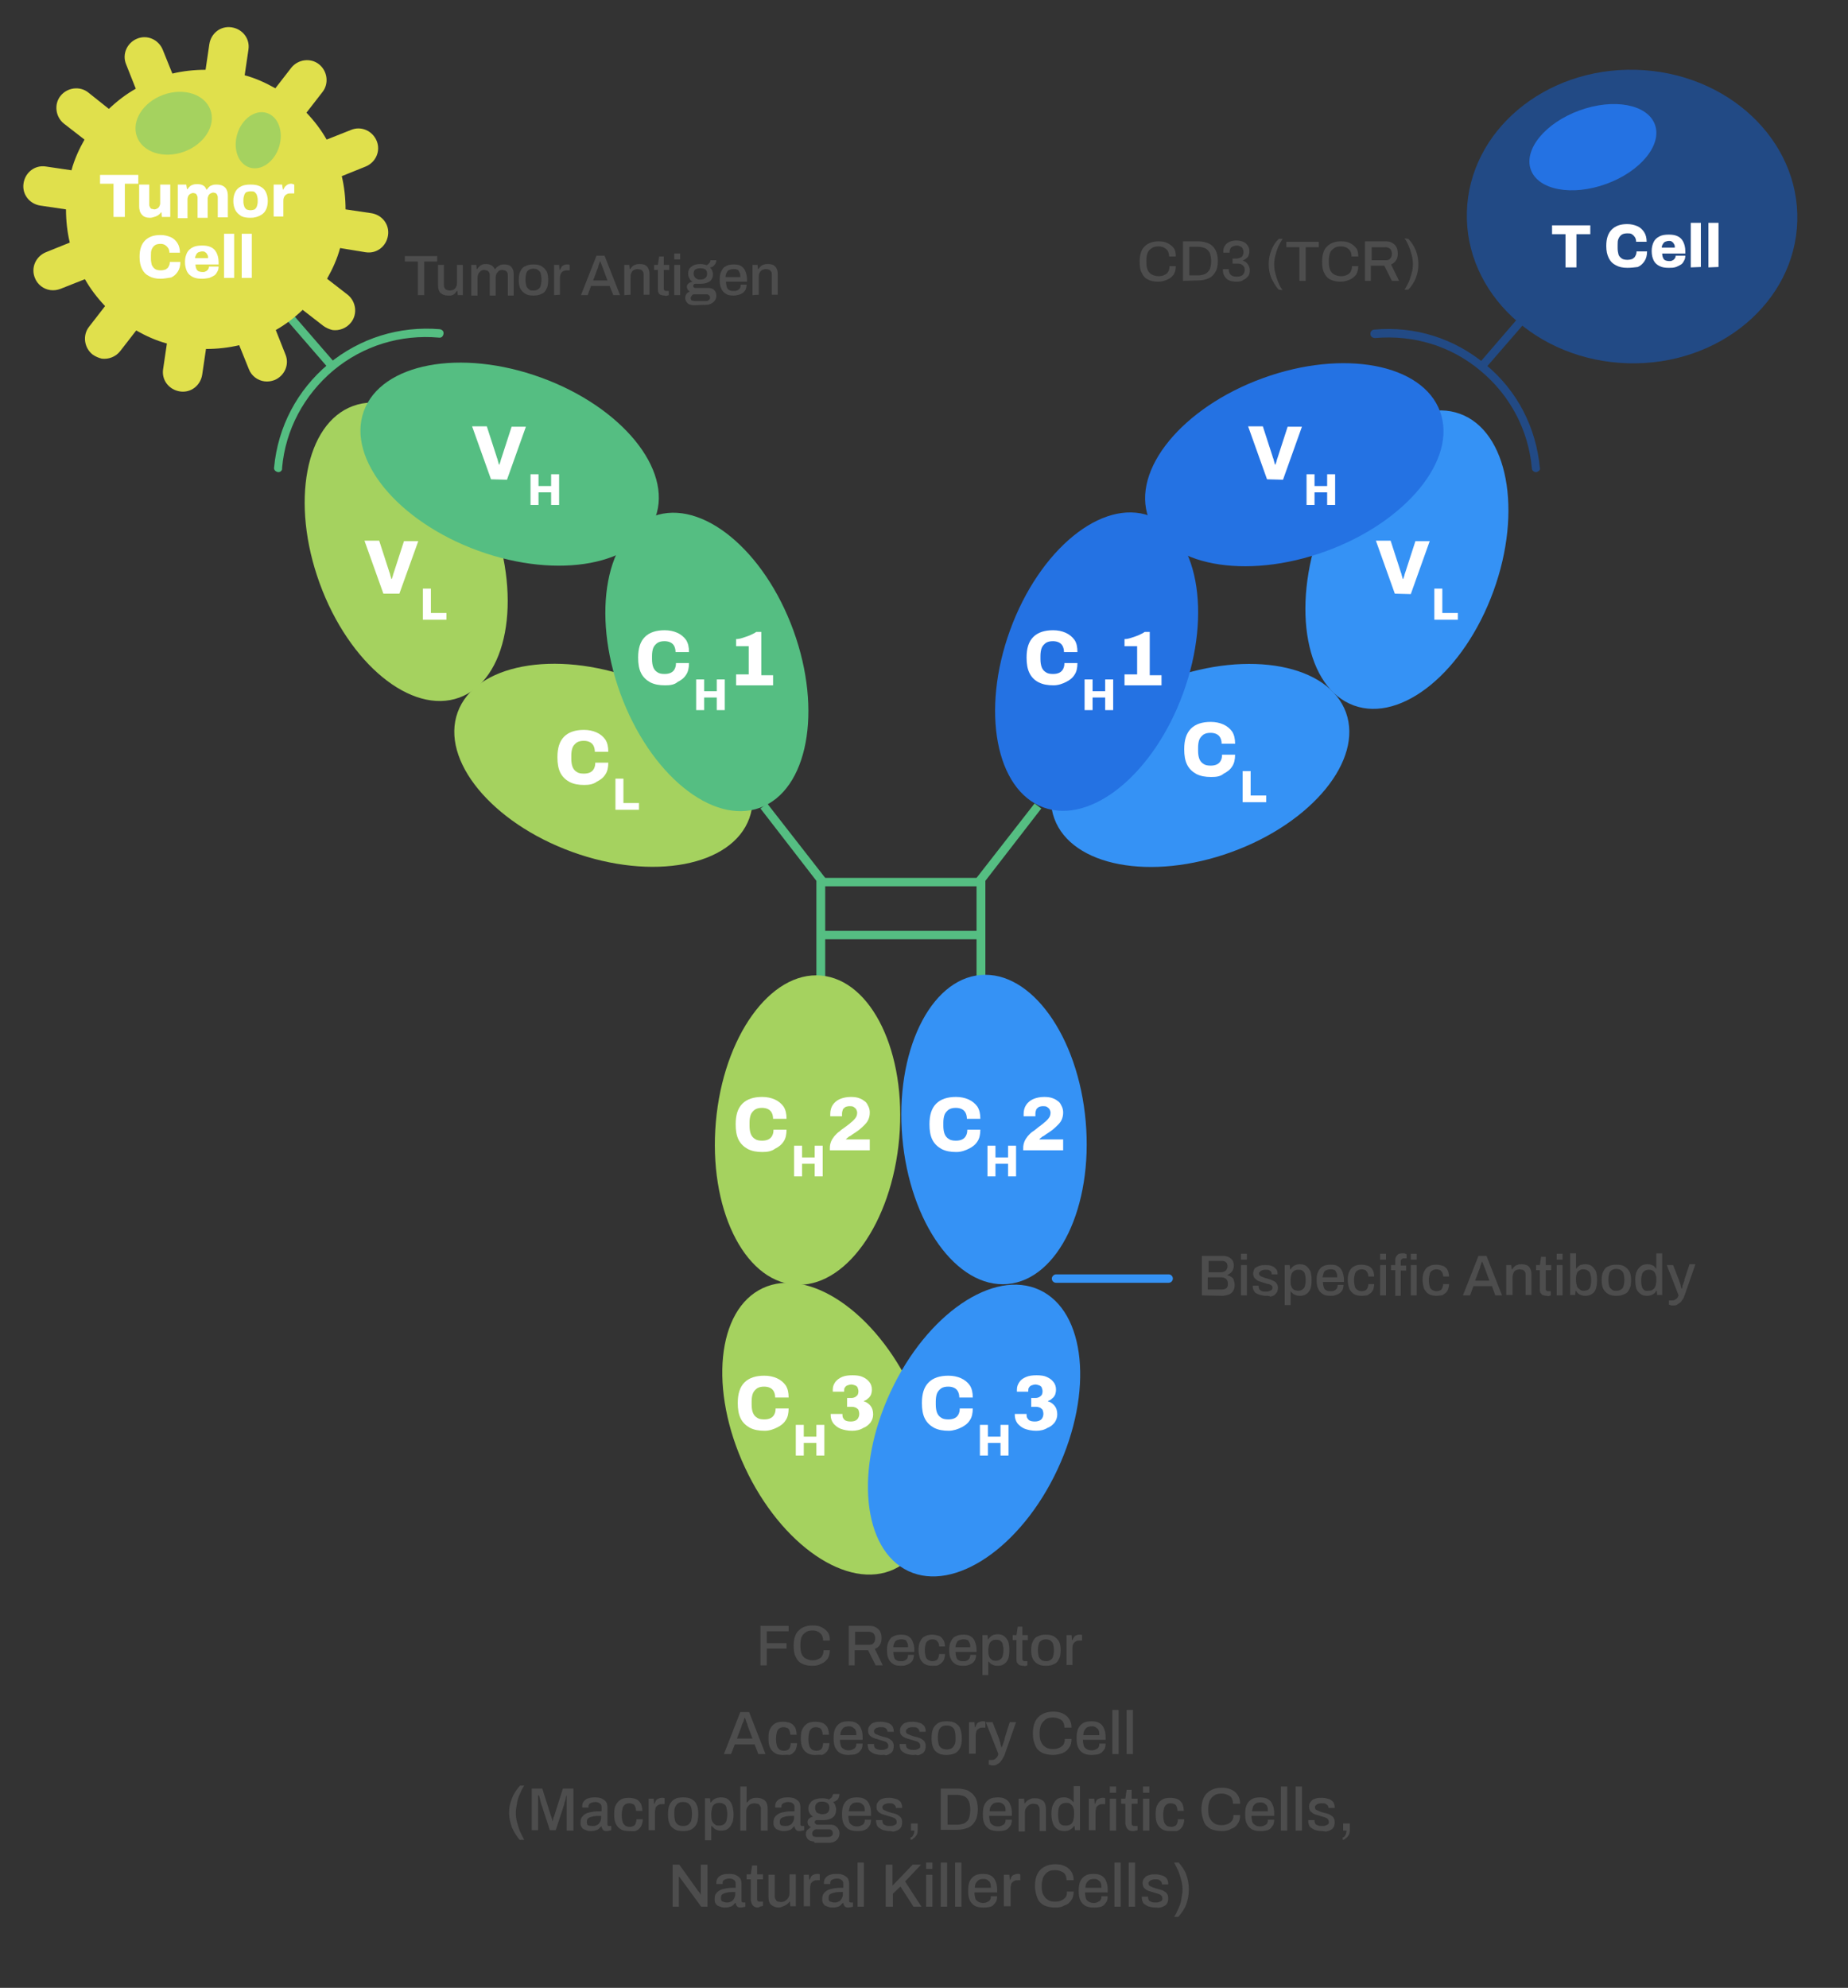 <?xml version="1.0" encoding="utf-8"?>
<!-- Generator: Adobe Illustrator 26.3.1, SVG Export Plug-In . SVG Version: 6.00 Build 0)  -->
<svg version="1.1" id="Layer_1" xmlns="http://www.w3.org/2000/svg" xmlns:xlink="http://www.w3.org/1999/xlink" x="0px" y="0px"
	 viewBox="0 0 439.6 472.8" style="enable-background:new 0 0 439.6 472.8;" xml:space="preserve">
<rect x="0" y="0" width="439.6" height="472.8" fill="#333333" stroke="none"/>
<style type="text/css">
	.st0{fill:#55BE82;}
	.st1{fill:#A5D25F;}
	.st2{fill:#FFFFFF;}
	.st3{fill:#3592F5;}
	.st4{fill:#4D4D4D;}
	.st5{fill:#224A85;}
	.st6{fill:#2472E3;}
	.st7{fill:#E0E04C;}
</style>
<g>
	<g>
		<g>
			<polygon class="st0" points="196.3,234.2 194.2,234.2 194.2,209.5 180.9,192.3 182.5,191.1 196.3,208.8 			"/>
		</g>
		<g>
			<polygon class="st0" points="234.4,234.2 232.3,234.2 232.3,208.8 246.1,191.1 247.7,192.3 234.4,209.5 			"/>
		</g>
		<g>
			<rect x="195.2" y="208.8" class="st0" width="38.1" height="2"/>
		</g>
		<g>
			<rect x="195.2" y="221.4" class="st0" width="38.1" height="2"/>
		</g>
	</g>
	<g>
		
			<ellipse transform="matrix(0.342 -0.94 0.94 0.342 -76.6 254.668)" class="st1" cx="143.5" cy="182" rx="21.9" ry="36.9"/>
	</g>
	<g>
		
			<ellipse transform="matrix(0.94 -0.342 0.342 0.94 -39.049 40.948)" class="st1" cx="96.6" cy="131.2" rx="21.9" ry="36.9"/>
	</g>
	<g>
		
			<ellipse transform="matrix(0.94 -0.342 0.342 0.94 -43.696 66.975)" class="st0" cx="168.1" cy="157.4" rx="21.9" ry="36.9"/>
	</g>
	<g>
		
			<ellipse transform="matrix(0.342 -0.94 0.94 0.342 -24.089 186.533)" class="st0" cx="121.2" cy="110.5" rx="21.9" ry="36.9"/>
	</g>
	<g>
		<path class="st2" d="M91.2,141.2l-4.5-12.6h3.5l2.3,7.1c0,0.1,0.1,0.3,0.2,0.6c0.1,0.2,0.1,0.5,0.2,0.7c0.1,0.3,0.1,0.5,0.2,0.7
			h0.1c0.1-0.2,0.1-0.4,0.2-0.6c0.1-0.2,0.1-0.5,0.2-0.7s0.1-0.4,0.2-0.6l2.3-7.1h3.4L95,141.2H91.2z"/>
		<path class="st2" d="M100.6,147.3V140h1.9v5.8h3.7v1.6h-5.6V147.3z"/>
	</g>
	<g>
		<path class="st2" d="M139,186.7c-1.4,0-2.5-0.2-3.5-0.7c-0.9-0.5-1.7-1.2-2.2-2.2s-0.7-2.2-0.7-3.7c0-2.2,0.5-3.8,1.6-4.9
			c1.1-1.1,2.7-1.6,4.7-1.6c1.1,0,2.1,0.2,3,0.6c0.9,0.4,1.6,1,2.1,1.7c0.5,0.8,0.7,1.7,0.7,2.9h-3.2c0-0.5-0.1-1-0.3-1.4
			s-0.5-0.7-0.9-0.9s-0.9-0.3-1.4-0.3c-0.7,0-1.2,0.1-1.7,0.4c-0.4,0.3-0.8,0.7-1,1.2s-0.3,1.2-0.3,1.9v0.8c0,0.7,0.1,1.4,0.3,1.9
			s0.5,0.9,1,1.2c0.4,0.3,1,0.4,1.7,0.4c0.6,0,1.1-0.1,1.5-0.3s0.7-0.5,0.9-0.9s0.3-0.8,0.3-1.4h3.1c0,1.1-0.2,2.1-0.7,2.8
			c-0.5,0.8-1.2,1.3-2,1.7C141.2,186.5,140.2,186.7,139,186.7z"/>
		<path class="st2" d="M146.4,192.5v-7.3h1.9v5.8h3.7v1.6h-5.6V192.5z"/>
	</g>
	<g>
		<path class="st2" d="M116.8,114l-4.5-12.6h3.5l2.3,7.1c0,0.1,0.1,0.3,0.2,0.6c0.1,0.2,0.1,0.5,0.2,0.7c0.1,0.3,0.1,0.5,0.2,0.7
			h0.1c0.1-0.2,0.1-0.4,0.2-0.6s0.1-0.5,0.2-0.7s0.1-0.4,0.2-0.6l2.3-7.1h3.4l-4.5,12.6L116.8,114L116.8,114z"/>
		<path class="st2" d="M126.2,120.1v-7.3h1.9v2.8h3v-2.8h1.9v7.3h-1.9v-3h-3v3H126.2z"/>
	</g>
	<g>
		<path class="st2" d="M158.2,163c-1.4,0-2.5-0.2-3.5-0.7c-0.9-0.5-1.7-1.2-2.2-2.2s-0.7-2.2-0.7-3.7c0-2.2,0.5-3.8,1.6-4.9
			c1.1-1.1,2.7-1.6,4.7-1.6c1.1,0,2.1,0.2,3,0.6c0.9,0.4,1.6,1,2.1,1.7c0.5,0.8,0.7,1.7,0.7,2.9h-3.2c0-0.5-0.1-1-0.3-1.4
			s-0.5-0.7-0.9-0.9s-0.9-0.3-1.4-0.3c-0.7,0-1.2,0.1-1.7,0.4c-0.4,0.3-0.8,0.7-1,1.2s-0.3,1.2-0.3,1.9v0.8c0,0.7,0.1,1.4,0.3,1.9
			s0.5,0.9,1,1.2c0.4,0.3,1,0.4,1.7,0.4c0.6,0,1.1-0.1,1.5-0.3s0.7-0.5,0.9-0.9s0.3-0.8,0.3-1.4h3.1c0,1.1-0.2,2.1-0.7,2.8
			c-0.5,0.8-1.2,1.3-2,1.7C160.4,162.9,159.3,163,158.2,163z"/>
		<path class="st2" d="M165.6,168.9v-7.3h1.9v2.8h3v-2.8h1.9v7.3h-1.9v-3h-3v3H165.6z"/>
		<path class="st2" d="M175.1,162.8v-2.4h3v-6.7h-3V152c0.5,0,1-0.1,1.6-0.3s1.2-0.4,1.7-0.6c0.6-0.3,1.1-0.5,1.5-0.8h1.2v10.3h2.8
			v2.4h-8.8V162.8z"/>
	</g>
	<g>
		<g>
			
				<ellipse transform="matrix(8.715528e-02 -0.996 0.996 8.715528e-02 -92.279 436.792)" class="st1" cx="192.2" cy="268.7" rx="36.9" ry="21.9"/>
		</g>
		<g>
			
				<ellipse transform="matrix(0.906 -0.423 0.423 0.906 -125.24 115.098)" class="st1" cx="197" cy="340" rx="21.9" ry="36.9"/>
		</g>
		<g>
			
				<ellipse transform="matrix(0.996 -8.715528e-02 8.715528e-02 0.996 -22.519 21.635)" class="st3" cx="236.5" cy="268.7" rx="21.9" ry="36.9"/>
		</g>
		<g>
			
				<ellipse transform="matrix(0.423 -0.906 0.906 0.423 -174.43 406.307)" class="st3" cx="231.7" cy="340.1" rx="36.9" ry="21.9"/>
		</g>
		<g>
			<path class="st2" d="M181.4,274c-1.4,0-2.5-0.2-3.5-0.7c-0.9-0.5-1.7-1.2-2.2-2.2s-0.7-2.2-0.7-3.7c0-2.2,0.5-3.8,1.6-4.9
				s2.7-1.6,4.7-1.6c1.1,0,2.1,0.2,3,0.6s1.6,1,2.1,1.7c0.5,0.8,0.7,1.7,0.7,2.9h-3.2c0-0.5-0.1-1-0.3-1.4s-0.5-0.7-0.9-0.9
				c-0.4-0.2-0.9-0.3-1.4-0.3c-0.7,0-1.2,0.1-1.7,0.4c-0.4,0.3-0.8,0.7-1,1.2s-0.3,1.2-0.3,1.9v0.8c0,0.7,0.1,1.4,0.3,1.9
				s0.5,0.9,1,1.2c0.4,0.3,1,0.4,1.7,0.4c0.6,0,1.1-0.1,1.5-0.3c0.4-0.2,0.7-0.5,0.9-0.9s0.3-0.8,0.3-1.4h3.1c0,1.1-0.2,2.1-0.7,2.8
				c-0.5,0.8-1.2,1.3-2,1.7C183.6,273.8,182.6,274,181.4,274z"/>
			<path class="st2" d="M188.9,279.8v-7.3h1.9v2.8h3v-2.8h1.9v7.3h-1.9v-3h-3v3H188.9z"/>
			<path class="st2" d="M197.4,273.7V273c0-0.5,0.1-1,0.3-1.5s0.5-0.9,0.8-1.3c0.4-0.4,0.7-0.8,1.2-1.1c0.4-0.4,0.9-0.7,1.3-1
				c0.5-0.4,1-0.7,1.4-1.1c0.4-0.3,0.8-0.7,1.1-1.1s0.4-0.8,0.4-1.3c0-0.2-0.1-0.5-0.2-0.7c-0.1-0.2-0.3-0.4-0.6-0.6s-0.6-0.2-1-0.2
				s-0.8,0.1-1,0.2c-0.3,0.2-0.5,0.4-0.6,0.6c-0.1,0.3-0.2,0.6-0.2,1v0.6h-2.8c0-0.1,0-0.2,0-0.2c0-0.1,0-0.2,0-0.3
				c0-0.9,0.2-1.6,0.6-2.2c0.4-0.6,1-1.1,1.7-1.4s1.6-0.5,2.6-0.5c0.8,0,1.5,0.1,2,0.3c0.6,0.2,1,0.5,1.4,0.8s0.6,0.8,0.8,1.2
				c0.2,0.4,0.3,0.9,0.3,1.4c0,0.6-0.1,1.1-0.3,1.6s-0.5,0.9-0.9,1.3s-0.8,0.8-1.3,1.2c-0.5,0.4-1,0.7-1.6,1.1
				c-0.3,0.2-0.5,0.4-0.8,0.5c-0.2,0.2-0.4,0.3-0.5,0.4s-0.2,0.2-0.3,0.3h5.7v2.6h-9.5V273.7z"/>
		</g>
		<g>
			<path class="st2" d="M227.5,274c-1.4,0-2.5-0.2-3.5-0.7c-0.9-0.5-1.7-1.2-2.2-2.2s-0.7-2.2-0.7-3.7c0-2.2,0.5-3.8,1.6-4.9
				s2.7-1.6,4.7-1.6c1.1,0,2.1,0.2,3,0.6s1.6,1,2.1,1.7c0.5,0.8,0.7,1.7,0.7,2.9H230c0-0.5-0.1-1-0.3-1.4s-0.5-0.7-0.9-0.9
				c-0.4-0.2-0.9-0.3-1.4-0.3c-0.7,0-1.2,0.1-1.7,0.4c-0.4,0.3-0.8,0.7-1,1.2s-0.3,1.2-0.3,1.9v0.8c0,0.7,0.1,1.4,0.3,1.9
				s0.5,0.9,1,1.2c0.4,0.3,1,0.4,1.7,0.4c0.6,0,1.1-0.1,1.5-0.3c0.4-0.2,0.7-0.5,0.9-0.9s0.3-0.8,0.3-1.4h3.1c0,1.1-0.2,2.1-0.7,2.8
				c-0.5,0.8-1.2,1.3-2,1.7S228.7,274,227.5,274z"/>
			<path class="st2" d="M234.9,279.8v-7.3h1.9v2.8h3v-2.8h1.9v7.3h-1.9v-3h-3v3H234.9z"/>
			<path class="st2" d="M243.4,273.7V273c0-0.5,0.1-1,0.3-1.5s0.5-0.9,0.8-1.3c0.4-0.4,0.7-0.8,1.2-1.1s0.9-0.7,1.3-1
				c0.5-0.4,1-0.7,1.4-1.1c0.4-0.3,0.8-0.7,1.1-1.1s0.4-0.8,0.4-1.3c0-0.2-0.1-0.5-0.2-0.7c-0.1-0.2-0.3-0.4-0.6-0.6s-0.6-0.2-1-0.2
				s-0.8,0.1-1,0.2c-0.3,0.2-0.5,0.4-0.6,0.6c-0.1,0.3-0.2,0.6-0.2,1v0.6h-2.8c0-0.1,0-0.2,0-0.2c0-0.1,0-0.2,0-0.3
				c0-0.9,0.2-1.6,0.6-2.2c0.4-0.6,1-1.1,1.7-1.4s1.6-0.5,2.6-0.5c0.8,0,1.5,0.1,2,0.3c0.6,0.2,1,0.5,1.4,0.8s0.6,0.8,0.8,1.2
				c0.2,0.4,0.3,0.9,0.3,1.4c0,0.6-0.1,1.1-0.3,1.6s-0.5,0.9-0.9,1.3s-0.8,0.8-1.3,1.2c-0.5,0.4-1,0.7-1.6,1.1
				c-0.3,0.2-0.5,0.4-0.8,0.5c-0.2,0.2-0.4,0.3-0.5,0.4s-0.2,0.2-0.3,0.3h5.7v2.6h-9.5V273.7z"/>
		</g>
		<g>
			<path class="st2" d="M181.9,340.3c-1.4,0-2.5-0.2-3.5-0.7c-0.9-0.5-1.7-1.2-2.2-2.2s-0.7-2.2-0.7-3.7c0-2.2,0.5-3.8,1.6-4.9
				s2.7-1.6,4.7-1.6c1.1,0,2.1,0.2,3,0.6s1.6,1,2.1,1.7c0.5,0.8,0.7,1.7,0.7,2.9h-3.2c0-0.5-0.1-1-0.3-1.4s-0.5-0.7-0.9-0.9
				c-0.4-0.2-0.9-0.3-1.4-0.3c-0.7,0-1.2,0.1-1.7,0.4c-0.4,0.3-0.8,0.7-1,1.2s-0.3,1.2-0.3,1.9v0.8c0,0.7,0.1,1.4,0.3,1.9
				s0.5,0.9,1,1.2c0.4,0.3,1,0.4,1.7,0.4c0.6,0,1.1-0.1,1.5-0.3s0.7-0.5,0.9-0.9s0.3-0.8,0.3-1.4h3.1c0,1.1-0.2,2.1-0.7,2.8
				c-0.5,0.8-1.2,1.3-2,1.7S183.1,340.3,181.9,340.3z"/>
			<path class="st2" d="M189.3,346.2v-7.3h1.9v2.8h3v-2.8h1.9v7.3h-1.9v-3h-3v3H189.3z"/>
			<path class="st2" d="M202.7,340.3c-1.1,0-2-0.2-2.8-0.5c-0.7-0.3-1.3-0.8-1.7-1.3c-0.4-0.6-0.6-1.2-0.6-1.9v-0.3h2.8v0.3
				c0,0.5,0.2,0.8,0.5,1.1c0.3,0.3,0.9,0.4,1.5,0.4c0.7,0,1.2-0.2,1.5-0.5s0.5-0.8,0.5-1.3c0-0.4-0.1-0.7-0.2-1
				c-0.2-0.2-0.4-0.4-0.6-0.5c-0.3-0.1-0.6-0.2-0.9-0.2h-1.2v-2.1h1.1c0.3,0,0.6-0.1,0.8-0.2s0.4-0.3,0.6-0.5
				c0.1-0.2,0.2-0.5,0.2-0.9c0-0.3-0.1-0.6-0.2-0.9c-0.1-0.2-0.3-0.4-0.6-0.5s-0.6-0.2-0.9-0.2c-0.3,0-0.6,0.1-0.9,0.2
				c-0.3,0.1-0.5,0.3-0.6,0.5c-0.2,0.2-0.2,0.5-0.2,0.8v0.2h-2.7v-0.5c0-0.7,0.2-1.2,0.6-1.8c0.4-0.5,0.9-0.9,1.6-1.2
				c0.7-0.3,1.5-0.4,2.5-0.4c0.9,0,1.8,0.1,2.4,0.4c0.7,0.3,1.2,0.7,1.6,1.2c0.4,0.5,0.6,1.1,0.6,1.8c0,0.5-0.1,0.9-0.2,1.2
				c-0.2,0.4-0.4,0.7-0.7,0.9c-0.3,0.3-0.6,0.5-1,0.6v0.1c0.7,0.2,1.2,0.6,1.6,1.1c0.4,0.5,0.6,1.2,0.6,2c0,0.7-0.2,1.3-0.6,1.9
				c-0.4,0.5-0.9,1-1.7,1.3C204.6,340.1,203.7,340.3,202.7,340.3z"/>
		</g>
		<g>
			<path class="st2" d="M225.7,340.3c-1.4,0-2.5-0.2-3.5-0.7c-0.9-0.5-1.7-1.2-2.2-2.2s-0.7-2.2-0.7-3.7c0-2.2,0.5-3.8,1.6-4.9
				s2.7-1.6,4.7-1.6c1.1,0,2.1,0.2,3,0.6s1.6,1,2.1,1.7c0.5,0.8,0.7,1.7,0.7,2.9h-3.2c0-0.5-0.1-1-0.3-1.4s-0.5-0.7-0.9-0.9
				c-0.4-0.2-0.9-0.3-1.4-0.3c-0.7,0-1.2,0.1-1.7,0.4c-0.4,0.3-0.8,0.7-1,1.2s-0.3,1.2-0.3,1.9v0.8c0,0.7,0.1,1.4,0.3,1.9
				s0.5,0.9,1,1.2c0.4,0.3,1,0.4,1.7,0.4c0.6,0,1.1-0.1,1.5-0.3s0.7-0.5,0.9-0.9s0.3-0.8,0.3-1.4h3.1c0,1.1-0.2,2.1-0.7,2.8
				c-0.5,0.8-1.2,1.3-2,1.7S226.8,340.3,225.7,340.3z"/>
			<path class="st2" d="M233.1,346.2v-7.3h1.9v2.8h3v-2.8h1.9v7.3H238v-3h-3v3H233.1z"/>
			<path class="st2" d="M246.5,340.3c-1.1,0-2-0.2-2.8-0.5c-0.7-0.3-1.3-0.8-1.7-1.3c-0.4-0.6-0.6-1.2-0.6-1.9v-0.3h2.8v0.3
				c0,0.5,0.2,0.8,0.5,1.1c0.3,0.3,0.9,0.4,1.5,0.4s1.2-0.2,1.5-0.5s0.5-0.8,0.5-1.3c0-0.4-0.1-0.7-0.2-1c-0.2-0.2-0.4-0.4-0.6-0.5
				c-0.3-0.1-0.6-0.2-0.9-0.2h-1.2v-2.1h1.1c0.3,0,0.6-0.1,0.8-0.2s0.4-0.3,0.6-0.5c0.1-0.2,0.2-0.5,0.2-0.9c0-0.3-0.1-0.6-0.2-0.9
				c-0.1-0.2-0.3-0.4-0.6-0.5s-0.6-0.2-0.9-0.2c-0.3,0-0.6,0.1-0.9,0.2c-0.3,0.1-0.5,0.3-0.6,0.5c-0.2,0.2-0.2,0.5-0.2,0.8v0.2h-2.7
				v-0.5c0-0.7,0.2-1.2,0.6-1.8s0.9-0.9,1.6-1.2c0.7-0.3,1.5-0.4,2.5-0.4c0.9,0,1.8,0.1,2.4,0.4c0.7,0.3,1.2,0.7,1.6,1.2
				s0.6,1.1,0.6,1.8c0,0.5-0.1,0.9-0.2,1.2c-0.2,0.4-0.4,0.7-0.7,0.9c-0.3,0.3-0.6,0.5-1,0.6v0.1c0.7,0.2,1.2,0.6,1.6,1.1
				c0.4,0.5,0.6,1.2,0.6,2c0,0.7-0.2,1.3-0.6,1.9c-0.4,0.5-0.9,1-1.7,1.3C248.4,340.1,247.5,340.3,246.5,340.3z"/>
		</g>
	</g>
	<g>
		<path class="st4" d="M172.2,417.2l3.9-10h2.1l3.9,10h-1.7l-0.9-2.3h-4.7l-0.9,2.3H172.2z M175.3,413.5h3.7l-1.1-2.9
			c0-0.1-0.1-0.2-0.1-0.4s-0.1-0.3-0.2-0.5c-0.1-0.2-0.1-0.4-0.2-0.6c-0.1-0.2-0.1-0.4-0.2-0.5h-0.1c-0.1,0.2-0.1,0.4-0.2,0.7
			c-0.1,0.3-0.2,0.5-0.3,0.7s-0.2,0.4-0.2,0.6L175.3,413.5z"/>
		<path class="st4" d="M186.3,417.4c-0.8,0-1.4-0.1-1.9-0.4s-0.9-0.7-1.2-1.3c-0.3-0.6-0.4-1.3-0.4-2.3c0-0.9,0.1-1.7,0.4-2.2
			c0.3-0.6,0.7-1,1.2-1.3s1.2-0.4,1.9-0.4c0.5,0,1,0.1,1.4,0.2s0.7,0.3,1,0.6c0.3,0.3,0.5,0.6,0.6,1s0.2,0.8,0.2,1.3H188
			c0-0.4-0.1-0.7-0.2-1c-0.1-0.3-0.3-0.5-0.5-0.6s-0.6-0.2-0.9-0.2c-0.4,0-0.8,0.1-1,0.3c-0.3,0.2-0.5,0.5-0.6,0.9s-0.2,0.9-0.2,1.5
			v0.2c0,0.6,0.1,1.1,0.2,1.5c0.1,0.4,0.4,0.7,0.6,0.9c0.3,0.2,0.7,0.3,1.1,0.3c0.4,0,0.7-0.1,0.9-0.2s0.4-0.3,0.5-0.6
			c0.1-0.3,0.2-0.6,0.2-1h1.5c0,0.5-0.1,0.9-0.2,1.2c-0.1,0.4-0.3,0.7-0.6,1s-0.6,0.5-1,0.6C187.2,417.3,186.8,417.4,186.3,417.4z"
			/>
		<path class="st4" d="M194,417.4c-0.8,0-1.4-0.1-1.9-0.4s-0.9-0.7-1.2-1.3s-0.4-1.3-0.4-2.3c0-0.9,0.1-1.7,0.4-2.2
			c0.3-0.6,0.7-1,1.2-1.3s1.2-0.4,1.9-0.4c0.5,0,1,0.1,1.4,0.2s0.7,0.3,1,0.6c0.3,0.3,0.5,0.6,0.6,1s0.2,0.8,0.2,1.3h-1.5
			c0-0.4-0.1-0.7-0.2-1c-0.1-0.3-0.3-0.5-0.5-0.6s-0.6-0.2-0.9-0.2c-0.4,0-0.8,0.1-1,0.3c-0.3,0.2-0.5,0.5-0.6,0.9s-0.2,0.9-0.2,1.5
			v0.2c0,0.6,0.1,1.1,0.2,1.5c0.1,0.4,0.4,0.7,0.6,0.9c0.3,0.2,0.7,0.3,1.1,0.3c0.4,0,0.7-0.1,0.9-0.2s0.4-0.3,0.5-0.6
			c0.1-0.3,0.2-0.6,0.2-1h1.5c0,0.5-0.1,0.9-0.2,1.2c-0.1,0.4-0.3,0.7-0.6,1s-0.6,0.5-1,0.6C195,417.3,194.5,417.4,194,417.4z"/>
		<path class="st4" d="M201.9,417.4c-0.8,0-1.4-0.1-2-0.4c-0.5-0.3-0.9-0.7-1.2-1.3c-0.3-0.6-0.4-1.3-0.4-2.3c0-0.9,0.1-1.7,0.4-2.3
			c0.3-0.6,0.7-1,1.2-1.3s1.2-0.4,2-0.4c0.7,0,1.3,0.1,1.8,0.4s0.9,0.7,1.1,1.3c0.3,0.6,0.4,1.3,0.4,2.1v0.6h-5.4
			c0,0.5,0.1,1,0.2,1.4c0.1,0.4,0.4,0.6,0.7,0.8c0.3,0.2,0.7,0.3,1.1,0.3c0.3,0,0.5,0,0.8-0.1c0.2-0.1,0.4-0.2,0.6-0.3
			c0.2-0.1,0.3-0.3,0.4-0.5c0.1-0.2,0.1-0.4,0.1-0.7h1.5c0,0.5-0.1,0.9-0.2,1.2c-0.2,0.3-0.4,0.6-0.7,0.9c-0.3,0.2-0.6,0.4-1.1,0.5
			C202.8,417.3,202.3,417.4,201.9,417.4z M199.9,412.7h3.8c0-0.4,0-0.7-0.1-1s-0.2-0.5-0.4-0.6s-0.3-0.3-0.6-0.4
			c-0.2-0.1-0.5-0.1-0.7-0.1c-0.4,0-0.8,0.1-1,0.2c-0.3,0.1-0.5,0.4-0.7,0.7C200,411.8,199.9,412.2,199.9,412.7z"/>
		<path class="st4" d="M209.6,417.4c-0.5,0-1-0.1-1.4-0.2s-0.7-0.3-1-0.5s-0.5-0.4-0.6-0.7c-0.1-0.3-0.2-0.6-0.2-1v-0.1v-0.1h1.5
			v0.1c0,0,0,0,0,0.1c0,0.3,0.1,0.5,0.2,0.7c0.2,0.2,0.4,0.3,0.7,0.4s0.6,0.1,0.9,0.1c0.3,0,0.6,0,0.8-0.1s0.5-0.2,0.6-0.3
			c0.2-0.1,0.2-0.3,0.2-0.6c0-0.3-0.1-0.5-0.3-0.7s-0.5-0.3-0.8-0.4s-0.7-0.2-1-0.3c-0.3-0.1-0.6-0.2-1-0.3
			c-0.3-0.1-0.6-0.2-0.9-0.4c-0.3-0.2-0.5-0.4-0.6-0.6c-0.2-0.3-0.2-0.6-0.2-0.9c0-0.4,0.1-0.7,0.2-0.9c0.2-0.3,0.4-0.5,0.6-0.7
			c0.3-0.2,0.6-0.3,1-0.4s0.8-0.1,1.3-0.1s0.9,0.1,1.3,0.2c0.4,0.1,0.7,0.2,0.9,0.4c0.3,0.2,0.5,0.4,0.6,0.7
			c0.1,0.3,0.2,0.5,0.2,0.8c0,0.1,0,0.1,0,0.2s0,0.1,0,0.1h-1.5v-0.1c0-0.2-0.1-0.4-0.2-0.5c-0.1-0.2-0.3-0.3-0.5-0.4
			s-0.5-0.1-0.9-0.1c-0.3,0-0.5,0-0.7,0.1c-0.2,0-0.4,0.1-0.5,0.2s-0.2,0.2-0.3,0.3c-0.1,0.1-0.1,0.2-0.1,0.4c0,0.2,0.1,0.4,0.2,0.5
			c0.2,0.1,0.4,0.2,0.6,0.3c0.3,0.1,0.5,0.2,0.8,0.3c0.3,0.1,0.7,0.2,1.1,0.3c0.4,0.1,0.7,0.2,1,0.4c0.3,0.2,0.6,0.4,0.7,0.6
			c0.2,0.3,0.3,0.6,0.3,1.1c0,0.4-0.1,0.8-0.2,1.1c-0.2,0.3-0.4,0.6-0.7,0.7c-0.3,0.2-0.6,0.3-1,0.4
			C210.5,417.3,210,417.4,209.6,417.4z"/>
		<path class="st4" d="M217.2,417.4c-0.5,0-1-0.1-1.4-0.2s-0.7-0.3-1-0.5s-0.5-0.4-0.6-0.7c-0.1-0.3-0.2-0.6-0.2-1v-0.1v-0.1h1.5
			v0.1c0,0,0,0,0,0.1c0,0.3,0.1,0.5,0.2,0.7c0.2,0.2,0.4,0.3,0.7,0.4s0.6,0.1,0.9,0.1c0.3,0,0.6,0,0.8-0.1s0.5-0.2,0.6-0.3
			c0.2-0.1,0.2-0.3,0.2-0.6c0-0.3-0.1-0.5-0.3-0.7s-0.5-0.3-0.8-0.4s-0.7-0.2-1-0.3c-0.3-0.1-0.6-0.2-1-0.3
			c-0.3-0.1-0.6-0.2-0.9-0.4c-0.3-0.2-0.5-0.4-0.6-0.6c-0.2-0.3-0.2-0.6-0.2-0.9c0-0.4,0.1-0.7,0.2-0.9c0.2-0.3,0.4-0.5,0.6-0.7
			c0.3-0.2,0.6-0.3,1-0.4s0.8-0.1,1.3-0.1s0.9,0.1,1.3,0.2c0.4,0.1,0.7,0.2,0.9,0.4c0.3,0.2,0.5,0.4,0.6,0.7
			c0.1,0.3,0.2,0.5,0.2,0.8c0,0.1,0,0.1,0,0.2s0,0.1,0,0.1h-1.5v-0.1c0-0.2-0.1-0.4-0.2-0.5c-0.1-0.2-0.3-0.3-0.5-0.4
			s-0.5-0.1-0.9-0.1c-0.3,0-0.5,0-0.7,0.1c-0.2,0-0.4,0.1-0.5,0.2s-0.2,0.2-0.3,0.3c-0.1,0.1-0.1,0.2-0.1,0.4c0,0.2,0.1,0.4,0.2,0.5
			c0.2,0.1,0.4,0.2,0.6,0.3c0.3,0.1,0.5,0.2,0.8,0.3c0.3,0.1,0.7,0.2,1.1,0.3c0.4,0.1,0.7,0.2,1,0.4c0.3,0.2,0.6,0.4,0.7,0.6
			c0.2,0.3,0.3,0.6,0.3,1.1c0,0.4-0.1,0.8-0.2,1.1c-0.2,0.3-0.4,0.6-0.7,0.7c-0.3,0.2-0.6,0.3-1,0.4
			C218.1,417.3,217.6,417.4,217.2,417.4z"/>
		<path class="st4" d="M225.2,417.4c-0.8,0-1.5-0.1-2-0.4s-1-0.7-1.2-1.3c-0.3-0.6-0.4-1.3-0.4-2.3c0-0.9,0.1-1.7,0.4-2.3
			c0.3-0.6,0.7-1,1.2-1.3s1.2-0.4,2-0.4s1.5,0.1,2,0.4s1,0.7,1.2,1.3s0.4,1.3,0.4,2.3c0,0.9-0.1,1.7-0.4,2.3s-0.7,1-1.2,1.3
			C226.7,417.2,226,417.4,225.2,417.4z M225.2,416.1c0.5,0,0.9-0.1,1.2-0.3c0.3-0.2,0.5-0.5,0.7-0.9s0.2-0.9,0.2-1.5v-0.3
			c0-0.6-0.1-1.1-0.2-1.5c-0.1-0.4-0.4-0.7-0.7-0.9c-0.3-0.2-0.7-0.3-1.2-0.3s-0.9,0.1-1.2,0.3c-0.3,0.2-0.5,0.5-0.7,0.9
			c-0.1,0.4-0.2,0.9-0.2,1.5v0.3c0,0.6,0.1,1.1,0.2,1.5c0.1,0.4,0.4,0.7,0.7,0.9C224.4,416,224.8,416.1,225.2,416.1z"/>
		<path class="st4" d="M230.5,417.2v-7.6h1.3l0.1,1.2h0.1c0.1-0.2,0.2-0.5,0.3-0.7s0.3-0.4,0.6-0.5c0.2-0.1,0.5-0.2,0.8-0.2
			c0.2,0,0.3,0,0.4,0c0.1,0,0.2,0.1,0.3,0.1v1.4h-0.5c-0.3,0-0.6,0-0.8,0.1s-0.4,0.2-0.6,0.4c-0.2,0.2-0.3,0.4-0.3,0.7
			c-0.1,0.3-0.1,0.6-0.1,0.9v4.1h-1.6V417.2z"/>
		<path class="st4" d="M236.3,419.9c-0.3,0-0.5,0-0.7-0.1c-0.2,0-0.3-0.1-0.4-0.1v-1.1h0.7c0.2,0,0.4,0,0.6-0.1
			c0.2-0.1,0.4-0.3,0.6-0.5c0.2-0.2,0.3-0.5,0.4-0.8l-3-7.6h1.6l1.5,3.8c0.1,0.2,0.1,0.4,0.2,0.7c0.1,0.3,0.2,0.5,0.2,0.8
			c0.1,0.3,0.2,0.5,0.2,0.7h0.1c0-0.1,0.1-0.3,0.2-0.5c0.1-0.2,0.1-0.4,0.2-0.6c0.1-0.2,0.1-0.4,0.2-0.6c0.1-0.2,0.1-0.4,0.1-0.5
			l1.2-3.8h1.5l-2.6,7.4c-0.1,0.4-0.3,0.8-0.5,1.1c-0.2,0.4-0.4,0.7-0.6,0.9c-0.2,0.3-0.5,0.5-0.8,0.6
			C237.1,419.8,236.7,419.9,236.3,419.9z"/>
		<path class="st4" d="M250.5,417.4c-1,0-1.9-0.2-2.6-0.5c-0.7-0.4-1.3-0.9-1.6-1.7c-0.4-0.8-0.6-1.7-0.6-2.9c0-1.7,0.4-3,1.3-3.9
			c0.8-0.8,2-1.3,3.5-1.3c0.8,0,1.6,0.1,2.2,0.4c0.7,0.3,1.2,0.7,1.6,1.3c0.4,0.6,0.6,1.3,0.6,2.1h-1.7c0-0.5-0.1-1-0.3-1.3
			c-0.2-0.4-0.5-0.6-1-0.8c-0.4-0.2-0.9-0.3-1.4-0.3c-0.7,0-1.3,0.1-1.7,0.4s-0.8,0.7-1.1,1.2c-0.2,0.5-0.4,1.2-0.4,2v0.3
			c0,0.8,0.1,1.5,0.4,2c0.2,0.5,0.6,0.9,1.1,1.2c0.5,0.3,1,0.4,1.7,0.4c0.6,0,1.1-0.1,1.5-0.3c0.4-0.2,0.7-0.4,1-0.8
			c0.2-0.4,0.3-0.8,0.3-1.3h1.6c0,0.9-0.2,1.6-0.6,2.1c-0.4,0.6-0.9,1-1.6,1.3C252.1,417.2,251.3,417.4,250.5,417.4z"/>
		<path class="st4" d="M259.7,417.4c-0.8,0-1.4-0.1-2-0.4c-0.5-0.3-0.9-0.7-1.2-1.3c-0.3-0.6-0.4-1.3-0.4-2.3c0-0.9,0.1-1.7,0.4-2.3
			c0.3-0.6,0.7-1,1.2-1.3s1.2-0.4,2-0.4c0.7,0,1.3,0.1,1.8,0.4s0.9,0.7,1.1,1.3c0.3,0.6,0.4,1.3,0.4,2.1v0.6h-5.4
			c0,0.5,0.1,1,0.2,1.4s0.4,0.6,0.7,0.8c0.3,0.2,0.7,0.3,1.1,0.3c0.3,0,0.5,0,0.8-0.1c0.2-0.1,0.4-0.2,0.6-0.3
			c0.2-0.1,0.3-0.3,0.4-0.5s0.1-0.4,0.1-0.7h1.5c0,0.5-0.1,0.9-0.2,1.2c-0.2,0.3-0.4,0.6-0.7,0.9c-0.3,0.2-0.6,0.4-1.1,0.5
			C260.6,417.3,260.2,417.4,259.7,417.4z M257.7,412.7h3.8c0-0.4,0-0.7-0.1-1s-0.2-0.5-0.4-0.6s-0.3-0.3-0.6-0.4
			c-0.2-0.1-0.5-0.1-0.7-0.1c-0.4,0-0.8,0.1-1,0.2c-0.3,0.1-0.5,0.4-0.7,0.7C257.8,411.8,257.7,412.2,257.7,412.7z"/>
		<path class="st4" d="M264.6,417.2v-10.5h1.5v10.5H264.6z"/>
		<path class="st4" d="M268,417.2v-10.5h1.5v10.5H268z"/>
		<g>
			<path class="st4" d="M123.7,437.7c-0.8-0.9-1.4-1.9-1.9-3c-0.4-1.1-0.7-2.3-0.7-3.5c0-1.2,0.2-2.3,0.7-3.5c0.4-1.1,1.1-2.1,1.9-3
				h1c-0.4,0.6-0.7,1.2-1,1.9c-0.3,0.7-0.6,1.4-0.7,2.2s-0.3,1.5-0.3,2.3c0,0.8,0.1,1.6,0.3,2.3s0.4,1.5,0.7,2.2s0.7,1.4,1,2H123.7z
				"/>
			<path class="st4" d="M126.5,435.4v-10h2.5l1.9,6c0.1,0.2,0.1,0.4,0.2,0.6c0.1,0.2,0.1,0.4,0.2,0.6c0.1,0.2,0.1,0.4,0.1,0.5h0.1
				c0-0.1,0.1-0.3,0.1-0.5c0-0.2,0.1-0.4,0.2-0.6s0.1-0.4,0.2-0.6l1.9-6h2.5v10h-1.6v-5.5c0-0.4,0-0.8,0-1.1c0-0.4,0-0.8,0-1.1
				c0-0.3,0-0.5,0-0.6h-0.1c0,0.1-0.1,0.3-0.1,0.5s-0.1,0.5-0.2,0.8c-0.1,0.3-0.2,0.5-0.2,0.8l-2,6.1h-1.4l-2-6.1
				c-0.1-0.2-0.1-0.4-0.2-0.7s-0.1-0.5-0.2-0.8s-0.1-0.5-0.2-0.7H128c0,0.2,0,0.5,0,0.9c0,0.3,0,0.7,0,1s0,0.7,0,0.9v5.5H126.5z"/>
			<path class="st4" d="M140.5,435.5c-0.2,0-0.5,0-0.8-0.1c-0.3-0.1-0.5-0.2-0.8-0.3s-0.4-0.4-0.6-0.6c-0.2-0.3-0.2-0.6-0.2-1.1
				c0-0.5,0.1-1,0.4-1.3c0.2-0.3,0.6-0.6,1-0.8c0.4-0.2,1-0.3,1.6-0.4c0.6-0.1,1.3-0.1,2-0.1V430c0-0.3,0-0.5-0.1-0.7
				c-0.1-0.2-0.2-0.3-0.5-0.5c-0.2-0.1-0.5-0.2-0.9-0.2c-0.4,0-0.7,0.1-1,0.2c-0.2,0.1-0.4,0.2-0.5,0.4c-0.1,0.2-0.1,0.3-0.1,0.5
				v0.2h-1.5c0,0,0-0.1,0-0.1c0,0,0-0.1,0-0.2c0-0.5,0.1-0.8,0.4-1.2c0.3-0.3,0.6-0.6,1.1-0.7c0.5-0.2,1-0.2,1.6-0.2
				c0.7,0,1.2,0.1,1.6,0.3c0.4,0.2,0.8,0.5,1,0.8c0.2,0.3,0.3,0.8,0.3,1.3v3.9c0,0.2,0,0.3,0.1,0.4c0.1,0.1,0.2,0.1,0.3,0.1h0.5v1
				c-0.1,0-0.3,0.1-0.4,0.1c-0.2,0-0.4,0.1-0.6,0.1c-0.3,0-0.5,0-0.7-0.1c-0.2-0.1-0.3-0.2-0.4-0.4c-0.1-0.2-0.2-0.4-0.2-0.6h-0.1
				c-0.2,0.2-0.4,0.4-0.6,0.6c-0.2,0.2-0.5,0.3-0.9,0.4S140.9,435.5,140.5,435.5z M140.9,434.3c0.3,0,0.6,0,0.8-0.1
				c0.3-0.1,0.5-0.2,0.7-0.4c0.2-0.2,0.3-0.4,0.4-0.6c0.1-0.2,0.2-0.5,0.2-0.8v-0.5c-0.7,0-1.3,0-1.8,0.1c-0.5,0.1-0.9,0.2-1.2,0.4
				c-0.3,0.2-0.4,0.5-0.4,0.9c0,0.2,0,0.4,0.1,0.6s0.2,0.3,0.4,0.3C140.5,434.3,140.7,434.3,140.9,434.3z"/>
			<path class="st4" d="M149.6,435.5c-0.8,0-1.4-0.1-1.9-0.4c-0.5-0.3-0.9-0.7-1.2-1.3c-0.3-0.6-0.4-1.3-0.4-2.3s0.1-1.7,0.4-2.2
				c0.3-0.6,0.7-1,1.2-1.3c0.5-0.3,1.2-0.4,1.9-0.4c0.5,0,1,0.1,1.4,0.2s0.7,0.3,1,0.6c0.3,0.3,0.5,0.6,0.6,1s0.2,0.8,0.2,1.3h-1.5
				c0-0.4-0.1-0.7-0.2-1c-0.1-0.3-0.3-0.5-0.5-0.6s-0.6-0.2-0.9-0.2c-0.4,0-0.8,0.1-1,0.3c-0.3,0.2-0.5,0.5-0.6,0.9
				c-0.1,0.4-0.2,0.9-0.2,1.5v0.2c0,0.6,0.1,1.1,0.2,1.5c0.1,0.4,0.4,0.7,0.6,0.9c0.3,0.2,0.7,0.3,1.1,0.3c0.4,0,0.7-0.1,0.9-0.2
				c0.2-0.1,0.4-0.3,0.5-0.6s0.2-0.6,0.2-1h1.5c0,0.5-0.1,0.9-0.2,1.2s-0.3,0.7-0.6,1c-0.3,0.3-0.6,0.5-1,0.6
				S150.1,435.5,149.6,435.5z"/>
			<path class="st4" d="M154.3,435.4v-7.6h1.2l0.1,1.2h0.1c0.1-0.2,0.2-0.5,0.3-0.7s0.3-0.4,0.6-0.5c0.2-0.1,0.5-0.2,0.8-0.2
				c0.2,0,0.3,0,0.4,0s0.2,0.1,0.3,0.1v1.4h-0.5c-0.3,0-0.6,0-0.8,0.1c-0.2,0.1-0.4,0.2-0.6,0.4c-0.2,0.2-0.3,0.4-0.3,0.7
				c-0.1,0.3-0.1,0.6-0.1,0.9v4.1H154.3z"/>
			<path class="st4" d="M162.5,435.5c-0.8,0-1.5-0.1-2-0.4c-0.5-0.3-1-0.7-1.2-1.3c-0.3-0.6-0.4-1.3-0.4-2.3c0-0.9,0.1-1.7,0.4-2.3
				c0.3-0.6,0.7-1,1.2-1.3c0.5-0.3,1.2-0.4,2-0.4c0.8,0,1.5,0.1,2,0.4c0.5,0.3,1,0.7,1.2,1.3c0.3,0.6,0.4,1.3,0.4,2.3
				c0,0.9-0.1,1.7-0.4,2.3c-0.3,0.6-0.7,1-1.2,1.3C163.9,435.4,163.3,435.5,162.5,435.5z M162.5,434.3c0.5,0,0.9-0.1,1.2-0.3
				c0.3-0.2,0.5-0.5,0.7-0.9c0.1-0.4,0.2-0.9,0.2-1.5v-0.3c0-0.6-0.1-1.1-0.2-1.5c-0.2-0.4-0.4-0.7-0.7-0.9
				c-0.3-0.2-0.7-0.3-1.2-0.3c-0.5,0-0.9,0.1-1.2,0.3c-0.3,0.2-0.5,0.5-0.7,0.9c-0.2,0.4-0.2,0.9-0.2,1.5v0.3c0,0.6,0.1,1.1,0.2,1.5
				c0.1,0.4,0.4,0.7,0.7,0.9C161.6,434.2,162,434.3,162.5,434.3z"/>
			<path class="st4" d="M167.7,437.9v-10.2h1.2l0.1,1h0.1c0.3-0.4,0.6-0.7,1-0.9c0.4-0.2,0.9-0.3,1.4-0.3c0.6,0,1.2,0.1,1.6,0.4
				s0.8,0.7,1,1.3c0.2,0.6,0.4,1.4,0.4,2.3c0,0.9-0.1,1.7-0.4,2.2c-0.2,0.6-0.6,1-1,1.3s-1,0.4-1.5,0.4c-0.3,0-0.7,0-0.9-0.1
				c-0.3-0.1-0.6-0.2-0.8-0.4c-0.2-0.2-0.4-0.4-0.6-0.6h-0.1v3.4H167.7z M171.1,434.2c0.5,0,0.8-0.1,1.1-0.3
				c0.3-0.2,0.5-0.5,0.6-0.8c0.1-0.4,0.2-0.9,0.2-1.4v-0.3c0-0.6-0.1-1.1-0.2-1.5c-0.1-0.4-0.3-0.7-0.6-0.8
				c-0.3-0.2-0.6-0.3-1.1-0.3c-0.4,0-0.8,0.1-1.1,0.3c-0.3,0.2-0.5,0.5-0.6,0.9s-0.2,0.9-0.2,1.4v0.2c0,0.5,0,0.8,0.1,1.2
				s0.2,0.6,0.4,0.8c0.2,0.2,0.4,0.4,0.6,0.5C170.5,434.2,170.8,434.2,171.1,434.2z"/>
			<path class="st4" d="M176.1,435.4v-10.5h1.5v3.8h0.1c0.2-0.2,0.4-0.4,0.6-0.6c0.2-0.2,0.5-0.3,0.8-0.4c0.3-0.1,0.6-0.1,1-0.1
				c0.5,0,0.9,0.1,1.3,0.3s0.7,0.4,0.9,0.8s0.3,0.9,0.3,1.5v5.2H181v-5c0-0.3,0-0.5-0.1-0.7c-0.1-0.2-0.2-0.3-0.3-0.5
				c-0.1-0.1-0.3-0.2-0.5-0.2c-0.2,0-0.4-0.1-0.6-0.1c-0.3,0-0.7,0.1-1,0.2c-0.3,0.2-0.5,0.4-0.7,0.7c-0.2,0.3-0.3,0.7-0.3,1.1v4.5
				H176.1z"/>
			<path class="st4" d="M186.4,435.5c-0.2,0-0.5,0-0.8-0.1c-0.3-0.1-0.5-0.2-0.8-0.3s-0.4-0.4-0.6-0.6c-0.2-0.3-0.2-0.6-0.2-1.1
				c0-0.5,0.1-1,0.4-1.3c0.2-0.3,0.6-0.6,1-0.8c0.4-0.2,1-0.3,1.6-0.4c0.6-0.1,1.3-0.1,2-0.1V430c0-0.3,0-0.5-0.1-0.7
				c-0.1-0.2-0.2-0.3-0.5-0.5c-0.2-0.1-0.5-0.2-0.9-0.2c-0.4,0-0.7,0.1-1,0.2c-0.2,0.1-0.4,0.2-0.5,0.4c-0.1,0.2-0.1,0.3-0.1,0.5
				v0.2h-1.5c0,0,0-0.1,0-0.1c0,0,0-0.1,0-0.2c0-0.5,0.1-0.8,0.4-1.2c0.3-0.3,0.6-0.6,1.1-0.7c0.5-0.2,1-0.2,1.6-0.2
				c0.7,0,1.2,0.1,1.6,0.3c0.4,0.2,0.8,0.5,1,0.8c0.2,0.3,0.3,0.8,0.3,1.3v3.9c0,0.2,0,0.3,0.1,0.4c0.1,0.1,0.2,0.1,0.3,0.1h0.5v1
				c-0.1,0-0.3,0.1-0.4,0.1c-0.2,0-0.4,0.1-0.6,0.1c-0.3,0-0.5,0-0.7-0.1c-0.2-0.1-0.3-0.2-0.4-0.4c-0.1-0.2-0.2-0.4-0.2-0.6h-0.1
				c-0.2,0.2-0.4,0.4-0.6,0.6c-0.2,0.2-0.5,0.3-0.9,0.4S186.8,435.5,186.4,435.5z M186.8,434.3c0.3,0,0.6,0,0.8-0.1
				c0.3-0.1,0.5-0.2,0.7-0.4c0.2-0.2,0.3-0.4,0.4-0.6c0.1-0.2,0.2-0.5,0.2-0.8v-0.5c-0.7,0-1.3,0-1.8,0.1c-0.5,0.1-0.9,0.2-1.2,0.4
				c-0.3,0.2-0.4,0.5-0.4,0.9c0,0.2,0,0.4,0.1,0.6s0.2,0.3,0.4,0.3C186.3,434.3,186.5,434.3,186.8,434.3z"/>
			<path class="st4" d="M193.7,438c-0.3,0-0.7-0.1-1-0.2s-0.6-0.4-0.7-0.6c-0.2-0.3-0.3-0.6-0.3-1c0-0.4,0.1-0.8,0.4-1
				s0.5-0.5,0.8-0.6c-0.2-0.1-0.4-0.3-0.6-0.5c-0.1-0.2-0.2-0.4-0.2-0.7c0-0.4,0.1-0.6,0.4-0.9c0.3-0.2,0.6-0.4,0.9-0.4
				c-0.3-0.2-0.6-0.5-0.8-0.8c-0.2-0.3-0.3-0.7-0.3-1.1c0-0.5,0.1-1,0.4-1.3c0.2-0.4,0.6-0.7,1.1-0.9c0.5-0.2,1.1-0.3,1.8-0.3
				c0.3,0,0.6,0,0.9,0.1c0.3,0,0.5,0.1,0.7,0.2c0.3-0.2,0.6-0.4,0.7-0.6c0.1-0.2,0.2-0.5,0.3-0.7h1.5c0,0.3-0.1,0.6-0.2,0.9
				s-0.3,0.5-0.5,0.6c-0.2,0.2-0.5,0.3-0.8,0.4c0.2,0.2,0.4,0.5,0.5,0.8c0.1,0.3,0.2,0.6,0.2,1c0,0.5-0.1,0.9-0.3,1.3
				c-0.2,0.4-0.6,0.7-1.1,0.9c-0.5,0.2-1,0.3-1.7,0.3h-1.2c-0.2,0-0.4,0-0.6,0.1c-0.1,0.1-0.2,0.2-0.2,0.4c0,0.2,0.1,0.3,0.2,0.4
				s0.3,0.2,0.5,0.2h3.2c0.6,0,1,0.2,1.4,0.6c0.4,0.4,0.6,0.9,0.6,1.4c0,0.4-0.1,0.8-0.3,1.2c-0.2,0.3-0.5,0.6-0.9,0.8
				s-0.8,0.3-1.4,0.3H193.7z M194.2,436.9h2.8c0.2,0,0.4,0,0.6-0.1c0.2-0.1,0.3-0.2,0.4-0.3c0.1-0.1,0.1-0.3,0.1-0.5
				c0-0.3-0.1-0.5-0.3-0.7c-0.2-0.2-0.4-0.2-0.7-0.2h-2.9c-0.3,0-0.5,0.1-0.7,0.3c-0.2,0.2-0.3,0.4-0.3,0.7c0,0.3,0.1,0.5,0.3,0.7
				C193.7,436.8,193.9,436.9,194.2,436.9z M195.6,431.5c0.6,0,1-0.1,1.3-0.4c0.3-0.3,0.4-0.6,0.4-1.1c0-0.5-0.1-0.8-0.4-1.1
				c-0.3-0.2-0.7-0.4-1.3-0.4s-1,0.1-1.3,0.4s-0.4,0.6-0.4,1.1c0,0.3,0.1,0.5,0.2,0.8s0.3,0.4,0.6,0.5S195.2,431.5,195.6,431.5z"/>
			<path class="st4" d="M203.9,435.5c-0.8,0-1.4-0.1-2-0.4c-0.5-0.3-0.9-0.7-1.2-1.3c-0.3-0.6-0.4-1.3-0.4-2.3
				c0-0.9,0.1-1.7,0.4-2.3c0.3-0.6,0.7-1,1.2-1.3c0.5-0.3,1.2-0.4,2-0.4c0.7,0,1.3,0.1,1.8,0.4c0.5,0.3,0.9,0.7,1.1,1.3
				c0.3,0.6,0.4,1.3,0.4,2.1v0.6h-5.4c0,0.5,0.1,1,0.2,1.4s0.4,0.6,0.7,0.8c0.3,0.2,0.7,0.3,1.1,0.3c0.3,0,0.5,0,0.8-0.1
				c0.2-0.1,0.4-0.2,0.6-0.3c0.2-0.1,0.3-0.3,0.4-0.5c0.1-0.2,0.1-0.4,0.1-0.7h1.5c0,0.5-0.1,0.9-0.2,1.2c-0.2,0.3-0.4,0.6-0.7,0.9
				c-0.3,0.2-0.6,0.4-1.1,0.5C204.9,435.5,204.4,435.5,203.9,435.5z M201.9,430.8h3.8c0-0.4,0-0.7-0.1-1s-0.2-0.5-0.4-0.6
				c-0.2-0.2-0.3-0.3-0.6-0.4c-0.2-0.1-0.5-0.1-0.7-0.1c-0.4,0-0.8,0.1-1,0.2s-0.5,0.4-0.7,0.7C202.1,430,202,430.4,201.9,430.8z"/>
			<path class="st4" d="M211.6,435.5c-0.5,0-1-0.1-1.4-0.2c-0.4-0.1-0.7-0.3-1-0.5c-0.3-0.2-0.5-0.4-0.6-0.7s-0.2-0.6-0.2-1
				c0,0,0-0.1,0-0.1s0-0.1,0-0.1h1.5c0,0,0,0.1,0,0.1s0,0.1,0,0.1c0,0.3,0.1,0.5,0.2,0.7c0.2,0.2,0.4,0.3,0.7,0.4
				c0.3,0.1,0.6,0.1,0.9,0.1c0.3,0,0.6,0,0.8-0.1c0.2-0.1,0.5-0.2,0.6-0.3c0.2-0.1,0.2-0.3,0.2-0.6c0-0.3-0.1-0.5-0.3-0.7
				s-0.5-0.3-0.8-0.4c-0.3-0.1-0.7-0.2-1-0.3c-0.3-0.1-0.6-0.2-1-0.3s-0.6-0.2-0.9-0.4s-0.5-0.4-0.6-0.6c-0.2-0.3-0.2-0.6-0.2-0.9
				c0-0.4,0.1-0.7,0.2-0.9c0.2-0.3,0.4-0.5,0.6-0.7c0.3-0.2,0.6-0.3,1-0.4s0.8-0.1,1.3-0.1c0.5,0,0.9,0.1,1.3,0.2
				c0.4,0.1,0.7,0.2,0.9,0.4c0.3,0.2,0.5,0.4,0.6,0.7s0.2,0.5,0.2,0.8c0,0.1,0,0.1,0,0.2c0,0.1,0,0.1,0,0.1h-1.5v-0.1
				c0-0.2-0.1-0.4-0.2-0.5s-0.3-0.3-0.5-0.4s-0.5-0.1-0.9-0.1c-0.3,0-0.5,0-0.7,0.1s-0.4,0.1-0.5,0.2c-0.1,0.1-0.2,0.2-0.3,0.3
				s-0.1,0.2-0.1,0.4c0,0.2,0.1,0.4,0.2,0.5c0.2,0.1,0.4,0.2,0.6,0.3s0.5,0.2,0.8,0.3c0.3,0.1,0.7,0.2,1.1,0.3
				c0.4,0.1,0.7,0.2,1,0.4s0.6,0.4,0.7,0.6c0.2,0.3,0.3,0.6,0.3,1.1c0,0.4-0.1,0.8-0.2,1.1c-0.2,0.3-0.4,0.6-0.7,0.7
				c-0.3,0.2-0.6,0.3-1,0.4S212.1,435.5,211.6,435.5z"/>
			<path class="st4" d="M216.6,437.6V437c0.2,0,0.4-0.1,0.5-0.3s0.2-0.3,0.3-0.6s0.1-0.5,0.1-0.7h-0.8v-1.7h1.6v1.5
				c0,0.6-0.1,1-0.3,1.3c-0.2,0.3-0.4,0.6-0.7,0.7C217.2,437.4,216.9,437.6,216.6,437.6z"/>
			<path class="st4" d="M223.8,435.4v-10h3.9c1,0,1.9,0.2,2.6,0.5c0.7,0.4,1.3,0.9,1.7,1.6s0.6,1.7,0.6,2.8c0,1.1-0.2,2.1-0.6,2.8
				s-1,1.3-1.7,1.6s-1.6,0.5-2.6,0.5H223.8z M225.4,434h2.2c0.5,0,1-0.1,1.4-0.2s0.7-0.3,1-0.6c0.3-0.3,0.5-0.6,0.6-1.1
				c0.1-0.4,0.2-0.9,0.2-1.5v-0.3c0-0.6-0.1-1.1-0.2-1.5s-0.3-0.8-0.6-1.1c-0.3-0.3-0.6-0.5-1-0.6s-0.9-0.2-1.4-0.2h-2.2V434z"/>
			<path class="st4" d="M237.4,435.5c-0.8,0-1.4-0.1-2-0.4c-0.5-0.3-0.9-0.7-1.2-1.3c-0.3-0.6-0.4-1.3-0.4-2.3
				c0-0.9,0.1-1.7,0.4-2.3c0.3-0.6,0.7-1,1.2-1.3c0.5-0.3,1.2-0.4,2-0.4c0.7,0,1.3,0.1,1.8,0.4c0.5,0.3,0.9,0.7,1.1,1.3
				c0.3,0.6,0.4,1.3,0.4,2.1v0.6h-5.4c0,0.5,0.1,1,0.2,1.4c0.1,0.4,0.4,0.6,0.7,0.8c0.3,0.2,0.7,0.3,1.1,0.3c0.3,0,0.5,0,0.8-0.1
				c0.2-0.1,0.4-0.2,0.6-0.3s0.3-0.3,0.4-0.5s0.1-0.4,0.1-0.7h1.5c0,0.5-0.1,0.9-0.2,1.2c-0.2,0.3-0.4,0.6-0.7,0.9s-0.6,0.4-1.1,0.5
				S237.9,435.5,237.4,435.5z M235.4,430.8h3.8c0-0.4,0-0.7-0.1-1s-0.2-0.5-0.4-0.6c-0.2-0.2-0.3-0.3-0.6-0.4
				c-0.2-0.1-0.5-0.1-0.7-0.1c-0.4,0-0.8,0.1-1,0.2s-0.5,0.4-0.7,0.7C235.5,430,235.4,430.4,235.4,430.8z"/>
			<path class="st4" d="M242.3,435.4v-7.6h1.3l0.1,1.1h0.1c0.2-0.3,0.4-0.5,0.7-0.7c0.3-0.2,0.5-0.3,0.8-0.4c0.3-0.1,0.6-0.1,1-0.1
				c0.5,0,0.9,0.1,1.3,0.3s0.7,0.4,0.9,0.8c0.2,0.4,0.3,0.9,0.3,1.5v5.2h-1.5v-5c0-0.3,0-0.5-0.1-0.7c-0.1-0.2-0.2-0.3-0.3-0.5
				c-0.1-0.1-0.3-0.2-0.5-0.2c-0.2,0-0.4-0.1-0.6-0.1c-0.3,0-0.7,0.1-1,0.3c-0.3,0.2-0.5,0.4-0.7,0.7c-0.2,0.3-0.3,0.7-0.3,1.1v4.5
				H242.3z"/>
			<path class="st4" d="M253.2,435.5c-0.6,0-1.2-0.1-1.6-0.4c-0.5-0.3-0.8-0.7-1.1-1.3c-0.2-0.6-0.4-1.4-0.4-2.3
				c0-0.9,0.1-1.7,0.4-2.3c0.3-0.6,0.6-1,1-1.3c0.4-0.3,1-0.4,1.5-0.4c0.3,0,0.7,0,0.9,0.1c0.3,0.1,0.5,0.2,0.8,0.4s0.4,0.4,0.6,0.6
				h0.1v-3.8h1.5v10.5h-1.2l-0.1-1h-0.1c-0.3,0.4-0.6,0.7-1,0.9C254.2,435.4,253.7,435.5,253.2,435.5z M253.6,434.2
				c0.4,0,0.8-0.1,1.1-0.3c0.3-0.2,0.5-0.5,0.6-0.9s0.2-0.9,0.2-1.4v-0.2c0-0.5,0-0.9-0.1-1.2c-0.1-0.3-0.2-0.6-0.4-0.8
				c-0.2-0.2-0.4-0.4-0.6-0.5s-0.5-0.1-0.8-0.1c-0.4,0-0.8,0.1-1.1,0.3c-0.3,0.2-0.5,0.5-0.6,0.8s-0.2,0.9-0.2,1.5v0.3
				c0,0.6,0.1,1.1,0.2,1.5c0.1,0.4,0.3,0.6,0.6,0.8S253.2,434.2,253.6,434.2z"/>
			<path class="st4" d="M259,435.4v-7.6h1.3l0.1,1.2h0.1c0.1-0.2,0.2-0.5,0.3-0.7c0.1-0.2,0.3-0.4,0.6-0.5s0.5-0.2,0.8-0.2
				c0.2,0,0.3,0,0.4,0s0.2,0.1,0.3,0.1v1.4h-0.5c-0.3,0-0.6,0-0.8,0.1c-0.2,0.1-0.4,0.2-0.6,0.4c-0.2,0.2-0.3,0.4-0.3,0.7
				c-0.1,0.3-0.1,0.6-0.1,0.9v4.1H259z"/>
			<path class="st4" d="M264,426.4v-1.5h1.5v1.5H264z M264,435.4v-7.6h1.5v7.6H264z"/>
			<path class="st4" d="M269.4,435.5c-0.4,0-0.8-0.1-1-0.3c-0.2-0.2-0.4-0.4-0.5-0.7s-0.2-0.5-0.2-0.9V429h-1v-1.2h1l0.3-2.1h1.2
				v2.1h1.4v1.2h-1.4v4.6c0,0.2,0,0.4,0.1,0.5c0.1,0.1,0.3,0.2,0.5,0.2h0.8v1c-0.1,0-0.2,0.1-0.4,0.1s-0.3,0.1-0.4,0.1
				C269.7,435.5,269.5,435.5,269.4,435.5z"/>
			<path class="st4" d="M271.9,426.4v-1.5h1.5v1.5H271.9z M271.9,435.4v-7.6h1.5v7.6H271.9z"/>
			<path class="st4" d="M278.4,435.5c-0.8,0-1.4-0.1-1.9-0.4c-0.5-0.3-0.9-0.7-1.2-1.3c-0.3-0.6-0.4-1.3-0.4-2.3s0.1-1.7,0.4-2.2
				c0.3-0.6,0.7-1,1.2-1.3s1.2-0.4,1.9-0.4c0.5,0,1,0.1,1.4,0.2c0.4,0.1,0.7,0.3,1,0.6s0.5,0.6,0.6,1s0.2,0.8,0.2,1.3h-1.5
				c0-0.4-0.1-0.7-0.2-1c-0.1-0.3-0.3-0.5-0.5-0.6s-0.6-0.2-0.9-0.2c-0.4,0-0.8,0.1-1,0.3c-0.3,0.2-0.5,0.5-0.6,0.9
				s-0.2,0.9-0.2,1.5v0.2c0,0.6,0.1,1.1,0.2,1.5s0.4,0.7,0.6,0.9c0.3,0.2,0.7,0.3,1.1,0.3c0.4,0,0.7-0.1,0.9-0.2
				c0.2-0.1,0.4-0.3,0.5-0.6s0.2-0.6,0.2-1h1.5c0,0.5-0.1,0.9-0.2,1.2s-0.3,0.7-0.6,1s-0.6,0.5-1,0.6
				C279.4,435.5,279,435.5,278.4,435.5z"/>
			<path class="st4" d="M290.6,435.5c-1,0-1.9-0.2-2.6-0.5c-0.7-0.4-1.3-0.9-1.6-1.7s-0.6-1.7-0.6-2.9c0-1.7,0.4-3,1.3-3.9
				c0.8-0.8,2-1.3,3.5-1.3c0.8,0,1.6,0.1,2.2,0.4c0.7,0.3,1.2,0.7,1.6,1.3s0.6,1.3,0.6,2.1h-1.7c0-0.5-0.1-1-0.3-1.3
				c-0.2-0.4-0.5-0.6-1-0.8c-0.4-0.2-0.9-0.3-1.4-0.3c-0.7,0-1.3,0.1-1.7,0.4c-0.5,0.3-0.8,0.7-1.1,1.2c-0.2,0.5-0.4,1.2-0.4,2v0.3
				c0,0.8,0.1,1.5,0.4,2s0.6,0.9,1.1,1.2c0.5,0.3,1,0.4,1.7,0.4c0.6,0,1.1-0.1,1.5-0.3c0.4-0.2,0.7-0.4,1-0.8s0.3-0.8,0.3-1.3h1.6
				c0,0.9-0.2,1.6-0.6,2.1c-0.4,0.6-0.9,1-1.6,1.2C292.2,435.4,291.5,435.5,290.6,435.5z"/>
			<path class="st4" d="M299.8,435.5c-0.8,0-1.4-0.1-2-0.4c-0.5-0.3-0.9-0.7-1.2-1.3c-0.3-0.6-0.4-1.3-0.4-2.3
				c0-0.9,0.1-1.7,0.4-2.3c0.3-0.6,0.7-1,1.2-1.3c0.5-0.3,1.2-0.4,2-0.4c0.7,0,1.3,0.1,1.8,0.4c0.5,0.3,0.9,0.7,1.1,1.3
				c0.3,0.6,0.4,1.3,0.4,2.1v0.6h-5.4c0,0.5,0.1,1,0.2,1.4c0.1,0.4,0.4,0.6,0.7,0.8c0.3,0.2,0.7,0.3,1.1,0.3c0.3,0,0.5,0,0.8-0.1
				c0.2-0.1,0.4-0.2,0.6-0.3s0.3-0.3,0.4-0.5s0.1-0.4,0.1-0.7h1.5c0,0.5-0.1,0.9-0.2,1.2c-0.2,0.3-0.4,0.6-0.7,0.9s-0.6,0.4-1.1,0.5
				S300.3,435.5,299.8,435.5z M297.8,430.8h3.8c0-0.4,0-0.7-0.1-1s-0.2-0.5-0.4-0.6c-0.2-0.2-0.3-0.3-0.6-0.4
				c-0.2-0.1-0.5-0.1-0.7-0.1c-0.4,0-0.8,0.1-1,0.2s-0.5,0.4-0.7,0.7C298,430,297.9,430.4,297.8,430.8z"/>
			<path class="st4" d="M304.7,435.4v-10.5h1.5v10.5H304.7z"/>
			<path class="st4" d="M308.2,435.4v-10.5h1.5v10.5H308.2z"/>
			<path class="st4" d="M314.4,435.5c-0.5,0-1-0.1-1.4-0.2s-0.7-0.3-1-0.5c-0.3-0.2-0.5-0.4-0.6-0.7c-0.1-0.3-0.2-0.6-0.2-1
				c0,0,0-0.1,0-0.1s0-0.1,0-0.1h1.5c0,0,0,0.1,0,0.1s0,0.1,0,0.1c0,0.3,0.1,0.5,0.2,0.7c0.2,0.2,0.4,0.3,0.7,0.4
				c0.3,0.1,0.6,0.1,0.9,0.1c0.3,0,0.6,0,0.8-0.1c0.2-0.1,0.5-0.2,0.6-0.3c0.2-0.1,0.2-0.3,0.2-0.6c0-0.3-0.1-0.5-0.3-0.7
				s-0.5-0.3-0.8-0.4c-0.3-0.1-0.7-0.2-1-0.3c-0.3-0.1-0.6-0.2-1-0.3c-0.3-0.1-0.6-0.2-0.8-0.4c-0.3-0.2-0.5-0.4-0.6-0.6
				s-0.2-0.6-0.2-0.9c0-0.4,0.1-0.7,0.2-0.9c0.2-0.3,0.4-0.5,0.6-0.7c0.3-0.2,0.6-0.3,1-0.4s0.8-0.1,1.3-0.1c0.5,0,0.9,0.1,1.3,0.2
				c0.4,0.1,0.7,0.2,0.9,0.4c0.3,0.2,0.5,0.4,0.6,0.7s0.2,0.5,0.2,0.8c0,0.1,0,0.1,0,0.2c0,0.1,0,0.1,0,0.1H316v-0.1
				c0-0.2-0.1-0.4-0.2-0.5s-0.3-0.3-0.5-0.4c-0.2-0.1-0.5-0.1-0.9-0.1c-0.3,0-0.5,0-0.7,0.1c-0.2,0-0.4,0.1-0.5,0.2
				c-0.1,0.1-0.2,0.2-0.3,0.3c-0.1,0.1-0.1,0.2-0.1,0.4c0,0.2,0.1,0.4,0.2,0.5c0.2,0.1,0.4,0.2,0.6,0.3s0.5,0.2,0.8,0.3
				c0.3,0.1,0.7,0.2,1.1,0.3c0.4,0.1,0.7,0.2,1,0.4s0.6,0.4,0.7,0.6c0.2,0.3,0.3,0.6,0.3,1.1c0,0.4-0.1,0.8-0.2,1.1
				c-0.2,0.3-0.4,0.6-0.7,0.7c-0.3,0.2-0.6,0.3-1,0.4S314.9,435.5,314.4,435.5z"/>
			<path class="st4" d="M319.4,437.6V437c0.2,0,0.4-0.1,0.5-0.3s0.2-0.3,0.3-0.6s0.1-0.5,0.1-0.7h-0.8v-1.7h1.6v1.5
				c0,0.6-0.1,1-0.3,1.3c-0.2,0.3-0.4,0.6-0.7,0.7C320,437.4,319.7,437.6,319.4,437.6z"/>
			<path class="st4" d="M160,453.5v-10h1.6l4.5,6.3c0.1,0.1,0.1,0.1,0.2,0.2c0.1,0.1,0.1,0.2,0.2,0.3s0.1,0.2,0.1,0.3h0.1
				c0-0.1,0-0.3,0-0.4s0-0.3,0-0.4v-6.3h1.6v10h-1.5l-4.6-6.3c-0.1-0.1-0.2-0.3-0.3-0.4c-0.1-0.2-0.2-0.3-0.3-0.4h-0.1
				c0,0.1,0,0.3,0,0.4s0,0.3,0,0.4v6.3H160z"/>
			<path class="st4" d="M172.4,453.7c-0.2,0-0.5,0-0.8-0.1c-0.3-0.1-0.5-0.2-0.8-0.3s-0.4-0.4-0.6-0.6c-0.2-0.3-0.2-0.6-0.2-1.1
				c0-0.5,0.1-1,0.4-1.3c0.2-0.3,0.6-0.6,1-0.8c0.4-0.2,1-0.3,1.6-0.4c0.6-0.1,1.3-0.1,2-0.1v-0.8c0-0.3,0-0.5-0.1-0.7
				c-0.1-0.2-0.2-0.3-0.5-0.5c-0.2-0.1-0.5-0.2-0.9-0.2c-0.4,0-0.7,0.1-1,0.2c-0.2,0.1-0.4,0.2-0.5,0.4c-0.1,0.2-0.1,0.3-0.1,0.5
				v0.2h-1.5c0,0,0-0.1,0-0.1c0,0,0-0.1,0-0.2c0-0.5,0.1-0.8,0.4-1.2c0.3-0.3,0.6-0.6,1.1-0.7c0.5-0.2,1-0.2,1.6-0.2
				c0.7,0,1.2,0.1,1.6,0.3c0.4,0.2,0.8,0.5,1,0.8c0.2,0.3,0.3,0.8,0.3,1.3v3.9c0,0.2,0,0.3,0.1,0.4c0.1,0.1,0.2,0.1,0.3,0.1h0.5v1
				c-0.1,0-0.3,0.1-0.4,0.1c-0.2,0-0.4,0.1-0.6,0.1c-0.3,0-0.5,0-0.7-0.1c-0.2-0.1-0.3-0.2-0.4-0.4c-0.1-0.2-0.2-0.4-0.2-0.6h-0.1
				c-0.2,0.2-0.4,0.4-0.6,0.6c-0.2,0.2-0.5,0.3-0.9,0.4S172.8,453.7,172.4,453.7z M172.8,452.5c0.3,0,0.6,0,0.8-0.1
				c0.3-0.1,0.5-0.2,0.7-0.4c0.2-0.2,0.3-0.4,0.4-0.6c0.1-0.2,0.2-0.5,0.2-0.8V450c-0.7,0-1.3,0-1.8,0.1c-0.5,0.1-0.9,0.2-1.2,0.4
				c-0.3,0.2-0.4,0.5-0.4,0.9c0,0.2,0,0.4,0.1,0.6s0.2,0.3,0.4,0.3C172.3,452.4,172.5,452.5,172.8,452.5z"/>
			<path class="st4" d="M180.3,453.7c-0.4,0-0.8-0.1-1-0.3c-0.2-0.2-0.4-0.4-0.5-0.7c-0.1-0.3-0.2-0.5-0.2-0.9v-4.8h-1v-1.2h1
				l0.3-2.1h1.2v2.1h1.4v1.2h-1.4v4.6c0,0.2,0,0.4,0.1,0.5c0.1,0.1,0.3,0.2,0.5,0.2h0.8v1c-0.1,0-0.2,0.1-0.4,0.1
				c-0.1,0-0.3,0.1-0.4,0.1C180.6,453.7,180.4,453.7,180.3,453.7z"/>
			<path class="st4" d="M185.3,453.7c-0.7,0-1.3-0.2-1.8-0.6s-0.7-1.1-0.7-2v-5.2h1.5v5c0,0.3,0,0.5,0.1,0.7
				c0.1,0.2,0.2,0.3,0.3,0.5c0.1,0.1,0.3,0.2,0.5,0.2c0.2,0,0.4,0.1,0.6,0.1c0.3,0,0.7-0.1,1-0.3c0.3-0.2,0.5-0.4,0.7-0.7
				c0.2-0.3,0.3-0.7,0.3-1.1v-4.5h1.5v7.6H188l-0.1-1.1h-0.1c-0.2,0.3-0.4,0.5-0.7,0.7c-0.3,0.2-0.5,0.3-0.8,0.4
				S185.6,453.7,185.3,453.7z"/>
			<path class="st4" d="M191.2,453.5v-7.6h1.2l0.1,1.2h0.1c0.1-0.2,0.2-0.5,0.3-0.7s0.3-0.4,0.6-0.5c0.2-0.1,0.5-0.2,0.8-0.2
				c0.2,0,0.3,0,0.4,0s0.2,0.1,0.3,0.1v1.4h-0.5c-0.3,0-0.6,0-0.8,0.1c-0.2,0.1-0.4,0.2-0.6,0.4c-0.2,0.2-0.3,0.4-0.3,0.7
				c-0.1,0.3-0.1,0.6-0.1,0.9v4.1H191.2z"/>
			<path class="st4" d="M198,453.7c-0.2,0-0.5,0-0.8-0.1c-0.3-0.1-0.5-0.2-0.8-0.3s-0.4-0.4-0.6-0.6c-0.2-0.3-0.2-0.6-0.2-1.1
				c0-0.5,0.1-1,0.4-1.3c0.2-0.3,0.6-0.6,1-0.8c0.4-0.2,1-0.3,1.6-0.4c0.6-0.1,1.3-0.1,2-0.1v-0.8c0-0.3,0-0.5-0.1-0.7
				c-0.1-0.2-0.2-0.3-0.5-0.5c-0.2-0.1-0.5-0.2-0.9-0.2c-0.4,0-0.7,0.1-1,0.2c-0.2,0.1-0.4,0.2-0.5,0.4c-0.1,0.2-0.1,0.3-0.1,0.5
				v0.2H196c0,0,0-0.1,0-0.1c0,0,0-0.1,0-0.2c0-0.5,0.1-0.8,0.4-1.2c0.3-0.3,0.6-0.6,1.1-0.7c0.5-0.2,1-0.2,1.6-0.2
				c0.7,0,1.2,0.1,1.6,0.3c0.4,0.2,0.8,0.5,1,0.8c0.2,0.3,0.3,0.8,0.3,1.3v3.9c0,0.2,0,0.3,0.1,0.4c0.1,0.1,0.2,0.1,0.3,0.1h0.5v1
				c-0.1,0-0.3,0.1-0.4,0.1c-0.2,0-0.4,0.1-0.6,0.1c-0.3,0-0.5,0-0.7-0.1c-0.2-0.1-0.3-0.2-0.4-0.4c-0.1-0.2-0.2-0.4-0.2-0.6h-0.1
				c-0.2,0.2-0.4,0.4-0.6,0.6c-0.2,0.2-0.5,0.3-0.9,0.4S198.4,453.7,198,453.7z M198.4,452.5c0.3,0,0.6,0,0.8-0.1
				c0.3-0.1,0.5-0.2,0.7-0.4c0.2-0.2,0.3-0.4,0.4-0.6c0.1-0.2,0.2-0.5,0.2-0.8V450c-0.7,0-1.3,0-1.8,0.1c-0.5,0.1-0.9,0.2-1.2,0.4
				c-0.3,0.2-0.4,0.5-0.4,0.9c0,0.2,0,0.4,0.1,0.6s0.2,0.3,0.4,0.3C197.9,452.4,198.1,452.5,198.4,452.5z"/>
			<path class="st4" d="M204,453.5V443h1.5v10.5H204z"/>
			<path class="st4" d="M210.7,453.5v-10h1.6v5l4.8-5h2l-3.8,4l3.9,6h-1.9l-3.1-4.8l-1.8,1.7v3.1H210.7z"/>
			<path class="st4" d="M220.3,444.6V443h1.5v1.5H220.3z M220.3,453.5v-7.6h1.5v7.6H220.3z"/>
			<path class="st4" d="M223.8,453.5V443h1.5v10.5H223.8z"/>
			<path class="st4" d="M227.2,453.5V443h1.5v10.5H227.2z"/>
			<path class="st4" d="M233.9,453.7c-0.8,0-1.4-0.1-2-0.4c-0.5-0.3-0.9-0.7-1.2-1.3c-0.3-0.6-0.4-1.3-0.4-2.3
				c0-0.9,0.1-1.7,0.4-2.3c0.3-0.6,0.7-1,1.2-1.3c0.5-0.3,1.2-0.4,2-0.4c0.7,0,1.3,0.1,1.8,0.4c0.5,0.3,0.9,0.7,1.1,1.3
				c0.3,0.6,0.4,1.3,0.4,2.1v0.6h-5.4c0,0.5,0.1,1,0.2,1.4c0.1,0.4,0.4,0.6,0.7,0.8c0.3,0.2,0.7,0.3,1.1,0.3c0.3,0,0.5,0,0.8-0.1
				c0.2-0.1,0.4-0.2,0.6-0.3s0.3-0.3,0.4-0.5s0.1-0.4,0.1-0.7h1.5c0,0.5-0.1,0.9-0.2,1.2c-0.2,0.3-0.4,0.6-0.7,0.9s-0.6,0.4-1.1,0.5
				S234.4,453.7,233.9,453.7z M231.9,449h3.8c0-0.4,0-0.7-0.1-1s-0.2-0.5-0.4-0.6c-0.2-0.2-0.3-0.3-0.6-0.4
				c-0.2-0.1-0.5-0.1-0.7-0.1c-0.4,0-0.8,0.1-1,0.2s-0.5,0.4-0.7,0.7C232,448.1,231.9,448.5,231.9,449z"/>
			<path class="st4" d="M238.8,453.5v-7.6h1.3l0.1,1.2h0.1c0.1-0.2,0.2-0.5,0.3-0.7c0.1-0.2,0.3-0.4,0.6-0.5s0.5-0.2,0.8-0.2
				c0.2,0,0.3,0,0.4,0s0.2,0.1,0.3,0.1v1.4h-0.5c-0.3,0-0.6,0-0.8,0.1c-0.2,0.1-0.4,0.2-0.6,0.4c-0.2,0.2-0.3,0.4-0.3,0.7
				c-0.1,0.3-0.1,0.6-0.1,0.9v4.1H238.8z"/>
			<path class="st4" d="M251,453.7c-1,0-1.9-0.2-2.6-0.5c-0.7-0.4-1.3-0.9-1.6-1.7s-0.6-1.7-0.6-2.9c0-1.7,0.4-3,1.3-3.9
				c0.8-0.8,2-1.3,3.5-1.3c0.8,0,1.6,0.1,2.2,0.4c0.7,0.3,1.2,0.7,1.6,1.3s0.6,1.3,0.6,2.1h-1.7c0-0.5-0.1-1-0.3-1.3
				c-0.2-0.4-0.5-0.6-1-0.8c-0.4-0.2-0.9-0.3-1.4-0.3c-0.7,0-1.3,0.1-1.7,0.4c-0.5,0.3-0.8,0.7-1.1,1.2c-0.2,0.5-0.4,1.2-0.4,2v0.3
				c0,0.8,0.1,1.5,0.4,2s0.6,0.9,1.1,1.2c0.5,0.3,1,0.4,1.7,0.4c0.6,0,1.1-0.1,1.5-0.3c0.4-0.2,0.7-0.4,1-0.8s0.3-0.8,0.3-1.3h1.6
				c0,0.9-0.2,1.6-0.6,2.1c-0.4,0.6-0.9,1-1.6,1.2C252.6,453.6,251.8,453.7,251,453.7z"/>
			<path class="st4" d="M260.2,453.7c-0.8,0-1.4-0.1-2-0.4c-0.5-0.3-0.9-0.7-1.2-1.3c-0.3-0.6-0.4-1.3-0.4-2.3
				c0-0.9,0.1-1.7,0.4-2.3c0.3-0.6,0.7-1,1.2-1.3c0.5-0.3,1.2-0.4,2-0.4c0.7,0,1.3,0.1,1.8,0.4c0.5,0.3,0.9,0.7,1.1,1.3
				c0.3,0.6,0.4,1.3,0.4,2.1v0.6h-5.4c0,0.5,0.1,1,0.2,1.4c0.1,0.4,0.4,0.6,0.7,0.8c0.3,0.2,0.7,0.3,1.1,0.3c0.3,0,0.5,0,0.8-0.1
				c0.2-0.1,0.4-0.2,0.6-0.3s0.3-0.3,0.4-0.5s0.1-0.4,0.1-0.7h1.5c0,0.5-0.1,0.9-0.2,1.2c-0.2,0.3-0.4,0.6-0.7,0.9s-0.6,0.4-1.1,0.5
				S260.7,453.7,260.2,453.7z M258.2,449h3.8c0-0.4,0-0.7-0.1-1s-0.2-0.5-0.4-0.6c-0.2-0.2-0.3-0.3-0.6-0.4
				c-0.2-0.1-0.5-0.1-0.7-0.1c-0.4,0-0.8,0.1-1,0.2s-0.5,0.4-0.7,0.7C258.3,448.1,258.2,448.5,258.2,449z"/>
			<path class="st4" d="M265.1,453.5V443h1.5v10.5H265.1z"/>
			<path class="st4" d="M268.5,453.5V443h1.5v10.5H268.5z"/>
			<path class="st4" d="M274.8,453.7c-0.5,0-1-0.1-1.4-0.2s-0.7-0.3-1-0.5c-0.3-0.2-0.5-0.4-0.6-0.7c-0.1-0.3-0.2-0.6-0.2-1
				c0,0,0-0.1,0-0.1s0-0.1,0-0.1h1.5c0,0,0,0.1,0,0.1s0,0.1,0,0.1c0,0.3,0.1,0.5,0.2,0.7c0.2,0.2,0.4,0.3,0.7,0.4
				c0.3,0.1,0.6,0.1,0.9,0.1c0.3,0,0.6,0,0.8-0.1c0.2-0.1,0.5-0.2,0.6-0.3c0.2-0.1,0.2-0.3,0.2-0.6c0-0.3-0.1-0.5-0.3-0.7
				s-0.5-0.3-0.8-0.4c-0.3-0.1-0.7-0.2-1-0.3c-0.3-0.1-0.6-0.2-1-0.3c-0.3-0.1-0.6-0.2-0.8-0.4c-0.3-0.2-0.5-0.4-0.6-0.6
				s-0.2-0.6-0.2-0.9c0-0.4,0.1-0.7,0.2-0.9c0.2-0.3,0.4-0.5,0.6-0.7c0.3-0.2,0.6-0.3,1-0.4s0.8-0.1,1.3-0.1c0.5,0,0.9,0.1,1.3,0.2
				c0.4,0.1,0.7,0.2,0.9,0.4c0.3,0.2,0.5,0.4,0.6,0.7s0.2,0.5,0.2,0.8c0,0.1,0,0.1,0,0.2c0,0.1,0,0.1,0,0.1h-1.5V448
				c0-0.2-0.1-0.4-0.2-0.5s-0.3-0.3-0.5-0.4c-0.2-0.1-0.5-0.1-0.9-0.1c-0.3,0-0.5,0-0.7,0.1c-0.2,0-0.4,0.1-0.5,0.2
				c-0.1,0.1-0.2,0.2-0.3,0.3c-0.1,0.1-0.1,0.2-0.1,0.4c0,0.2,0.1,0.4,0.2,0.5c0.2,0.1,0.4,0.2,0.6,0.3s0.5,0.2,0.8,0.3
				c0.3,0.1,0.7,0.2,1.1,0.3c0.4,0.1,0.7,0.2,1,0.4s0.6,0.4,0.7,0.6c0.2,0.3,0.3,0.6,0.3,1.1c0,0.4-0.1,0.8-0.2,1.1
				c-0.2,0.3-0.4,0.6-0.7,0.7c-0.3,0.2-0.6,0.3-1,0.4S275.3,453.7,274.8,453.7z"/>
			<path class="st4" d="M280.3,442.9c0.8,0.9,1.5,1.9,1.9,3c0.4,1.1,0.6,2.3,0.6,3.5c0,1.2-0.2,2.3-0.6,3.5c-0.4,1.1-1.1,2.1-1.9,3
				h-1c0.4-0.6,0.7-1.2,1-1.9c0.3-0.7,0.6-1.4,0.7-2.2s0.3-1.5,0.3-2.3c0-0.8-0.1-1.6-0.3-2.3s-0.4-1.5-0.7-2.2
				c-0.3-0.7-0.7-1.4-1-2H280.3z"/>
		</g>
	</g>
	<g>
		<path class="st4" d="M99.4,70.2v-8h-3.1v-1.3h7.7v1.3h-3.1v8H99.4z"/>
		<path class="st4" d="M106.5,70.3c-0.7,0-1.2-0.2-1.7-0.6c-0.4-0.4-0.6-1-0.6-1.9V63h1.4v4.7c0,0.3,0,0.5,0.1,0.7s0.2,0.3,0.3,0.4
			c0.1,0.1,0.3,0.2,0.4,0.2c0.2,0,0.4,0.1,0.6,0.1c0.3,0,0.6-0.1,0.9-0.2c0.3-0.2,0.5-0.4,0.6-0.7c0.2-0.3,0.2-0.6,0.2-1V63h1.4v7.2
			h-1.2l-0.1-1h-0.1c-0.2,0.3-0.4,0.5-0.6,0.7s-0.5,0.3-0.8,0.4C107.2,70.3,106.9,70.3,106.5,70.3z"/>
		<path class="st4" d="M112.1,70.2V63h1.2l0.1,1h0.1c0.2-0.3,0.4-0.5,0.6-0.7s0.5-0.3,0.7-0.4c0.3-0.1,0.6-0.1,0.9-0.1
			c0.4,0,0.8,0.1,1.2,0.3c0.3,0.2,0.6,0.5,0.8,0.9h0.1c0.2-0.3,0.4-0.5,0.6-0.6c0.2-0.2,0.5-0.3,0.7-0.4c0.3-0.1,0.6-0.1,0.9-0.1
			c0.4,0,0.8,0.1,1.1,0.2c0.3,0.1,0.6,0.4,0.8,0.8c0.2,0.3,0.3,0.8,0.3,1.4v5h-1.4v-4.7c0-0.3,0-0.5-0.1-0.7s-0.1-0.3-0.3-0.4
			c-0.1-0.1-0.2-0.2-0.4-0.2c-0.2,0-0.3-0.1-0.5-0.1c-0.3,0-0.6,0.1-0.8,0.2c-0.2,0.2-0.4,0.4-0.6,0.7c-0.1,0.3-0.2,0.6-0.2,1v4.2
			h-1.4v-4.7c0-0.3,0-0.5-0.1-0.7s-0.1-0.3-0.3-0.4c-0.1-0.1-0.2-0.2-0.4-0.2c-0.2,0-0.3-0.1-0.5-0.1c-0.3,0-0.6,0.1-0.8,0.2
			c-0.2,0.2-0.4,0.4-0.6,0.7c-0.1,0.3-0.2,0.6-0.2,1v4.2h-1.5V70.2z"/>
		<path class="st4" d="M126.9,70.3c-0.7,0-1.4-0.1-1.9-0.4s-0.9-0.7-1.2-1.2c-0.3-0.6-0.4-1.3-0.4-2.1c0-0.9,0.1-1.6,0.4-2.1
			c0.3-0.6,0.6-1,1.2-1.2c0.5-0.3,1.1-0.4,1.9-0.4s1.4,0.1,1.9,0.4c0.5,0.3,0.9,0.7,1.2,1.2s0.4,1.3,0.4,2.1c0,0.9-0.1,1.6-0.4,2.1
			c-0.3,0.6-0.6,1-1.2,1.2C128.3,70.2,127.6,70.3,126.9,70.3z M126.9,69.1c0.5,0,0.8-0.1,1.1-0.3c0.3-0.2,0.5-0.4,0.6-0.8
			s0.2-0.8,0.2-1.4v-0.2c0-0.6-0.1-1-0.2-1.4c-0.1-0.4-0.4-0.6-0.6-0.8c-0.3-0.2-0.7-0.3-1.1-0.3s-0.8,0.1-1.1,0.3
			c-0.3,0.2-0.5,0.4-0.6,0.8s-0.2,0.8-0.2,1.4v0.2c0,0.6,0.1,1,0.2,1.4s0.4,0.6,0.6,0.8C126.1,69.1,126.4,69.1,126.9,69.1z"/>
		<path class="st4" d="M131.8,70.2V63h1.2l0.1,1.2h0.1c0.1-0.2,0.2-0.4,0.3-0.6c0.1-0.2,0.3-0.4,0.5-0.5s0.5-0.2,0.8-0.2
			c0.1,0,0.3,0,0.4,0c0.1,0,0.2,0,0.3,0.1v1.3H135c-0.3,0-0.5,0-0.8,0.1s-0.4,0.2-0.6,0.4c-0.1,0.2-0.3,0.4-0.3,0.6
			c-0.1,0.3-0.1,0.5-0.1,0.9v3.8L131.8,70.2L131.8,70.2z"/>
		<path class="st4" d="M138.2,70.2l3.7-9.4h1.9l3.7,9.4h-1.6L145,68h-4.4l-0.8,2.2H138.2z M141.1,66.7h3.4l-1-2.7
			c0-0.1-0.1-0.2-0.1-0.3c-0.1-0.1-0.1-0.3-0.2-0.5c-0.1-0.2-0.1-0.3-0.2-0.5c-0.1-0.2-0.1-0.3-0.2-0.5h-0.1
			c-0.1,0.2-0.1,0.4-0.2,0.6c-0.1,0.2-0.2,0.5-0.2,0.7c-0.1,0.2-0.1,0.4-0.2,0.5L141.1,66.7z"/>
		<path class="st4" d="M148.5,70.2V63h1.2l0.1,1h0.1c0.2-0.3,0.4-0.5,0.6-0.7c0.2-0.2,0.5-0.3,0.8-0.4c0.3-0.1,0.6-0.1,0.9-0.1
			c0.5,0,0.9,0.1,1.2,0.2c0.3,0.2,0.6,0.4,0.8,0.8s0.3,0.8,0.3,1.4v4.9h-1.4v-4.7c0-0.3,0-0.5-0.1-0.7s-0.2-0.3-0.3-0.4
			s-0.3-0.2-0.4-0.2c-0.2,0-0.4-0.1-0.6-0.1c-0.3,0-0.6,0.1-0.9,0.2c-0.3,0.2-0.5,0.4-0.6,0.7c-0.2,0.3-0.2,0.6-0.2,1v4.2
			L148.5,70.2L148.5,70.2z"/>
		<path class="st4" d="M158.1,70.3c-0.4,0-0.7-0.1-1-0.2s-0.4-0.4-0.5-0.6s-0.1-0.5-0.1-0.8v-4.5h-0.9V63h0.9l0.3-2h1.1v2h1.3v1.2
			h-1.3v4.3c0,0.2,0,0.4,0.1,0.5s0.2,0.2,0.4,0.2h0.7v1c-0.1,0-0.2,0.1-0.3,0.1s-0.3,0.1-0.4,0.1C158.3,70.3,158.2,70.3,158.1,70.3z
			"/>
		<path class="st4" d="M160.4,61.7v-1.4h1.4v1.4H160.4z M160.4,70.2V63h1.4v7.2H160.4z"/>
		<path class="st4" d="M164.9,72.6c-0.3,0-0.6-0.1-0.9-0.2c-0.3-0.1-0.5-0.3-0.7-0.6c-0.2-0.3-0.3-0.6-0.3-0.9c0-0.4,0.1-0.7,0.3-1
			s0.5-0.4,0.8-0.6c-0.2-0.1-0.4-0.2-0.5-0.4c-0.1-0.2-0.2-0.4-0.2-0.7c0-0.3,0.1-0.6,0.4-0.8c0.2-0.2,0.5-0.3,0.9-0.4
			c-0.3-0.2-0.6-0.5-0.7-0.8c-0.2-0.3-0.3-0.7-0.3-1.1c0-0.5,0.1-0.9,0.3-1.2s0.6-0.6,1-0.8c0.5-0.2,1-0.3,1.6-0.3
			c0.3,0,0.5,0,0.8,0.1c0.2,0,0.5,0.1,0.7,0.2c0.3-0.2,0.5-0.4,0.7-0.6c0.1-0.2,0.2-0.4,0.2-0.6h1.4c0,0.3-0.1,0.6-0.2,0.8
			c-0.1,0.2-0.3,0.4-0.5,0.6c-0.2,0.2-0.5,0.3-0.8,0.3c0.2,0.2,0.4,0.5,0.5,0.7c0.1,0.3,0.2,0.6,0.2,0.9c0,0.5-0.1,0.9-0.3,1.2
			c-0.2,0.4-0.5,0.6-1,0.8c-0.4,0.2-1,0.3-1.6,0.3h-1.1c-0.2,0-0.4,0-0.5,0.1s-0.2,0.2-0.2,0.4c0,0.2,0.1,0.3,0.2,0.4
			c0.1,0.1,0.3,0.1,0.5,0.1h3c0.5,0,1,0.2,1.3,0.5s0.5,0.8,0.5,1.3c0,0.4-0.1,0.8-0.3,1.1c-0.2,0.3-0.5,0.6-0.9,0.8
			c-0.4,0.2-0.8,0.3-1.3,0.3L164.9,72.6L164.9,72.6z M165.3,71.6h2.6c0.2,0,0.4,0,0.5-0.1c0.2-0.1,0.3-0.2,0.4-0.3
			c0.1-0.1,0.1-0.3,0.1-0.4c0-0.3-0.1-0.5-0.3-0.6c-0.2-0.2-0.4-0.2-0.6-0.2h-2.8c-0.3,0-0.5,0.1-0.6,0.3c-0.2,0.2-0.3,0.4-0.3,0.6
			c0,0.3,0.1,0.5,0.3,0.6C164.9,71.5,165.1,71.6,165.3,71.6z M166.6,66.5c0.5,0,0.9-0.1,1.2-0.4c0.3-0.2,0.4-0.6,0.4-1
			s-0.1-0.8-0.4-1c-0.3-0.2-0.7-0.3-1.2-0.3s-0.9,0.1-1.2,0.3c-0.3,0.2-0.4,0.6-0.4,1c0,0.3,0.1,0.5,0.2,0.7
			c0.1,0.2,0.3,0.4,0.5,0.5C166,66.5,166.3,66.5,166.6,66.5z"/>
		<path class="st4" d="M174.5,70.3c-0.7,0-1.4-0.1-1.8-0.4c-0.5-0.3-0.9-0.7-1.1-1.2c-0.3-0.6-0.4-1.3-0.4-2.1
			c0-0.9,0.1-1.6,0.4-2.1c0.3-0.6,0.6-1,1.1-1.2c0.5-0.3,1.1-0.4,1.9-0.4c0.7,0,1.3,0.1,1.7,0.4c0.5,0.3,0.8,0.7,1,1.2
			s0.4,1.2,0.4,2V67h-5c0,0.5,0.1,0.9,0.2,1.3c0.1,0.3,0.3,0.6,0.6,0.7c0.3,0.2,0.6,0.2,1.1,0.2c0.3,0,0.5,0,0.7-0.1
			s0.4-0.2,0.5-0.3c0.1-0.1,0.3-0.3,0.3-0.5c0.1-0.2,0.1-0.4,0.1-0.6h1.4c0,0.4-0.1,0.8-0.2,1.1c-0.1,0.3-0.4,0.6-0.6,0.8
			c-0.3,0.2-0.6,0.4-1,0.5S174.9,70.3,174.5,70.3z M172.6,65.9h3.5c0-0.4,0-0.7-0.1-0.9s-0.2-0.4-0.3-0.6s-0.3-0.3-0.5-0.3
			c-0.2-0.1-0.4-0.1-0.7-0.1c-0.4,0-0.7,0.1-1,0.2s-0.5,0.3-0.6,0.6C172.7,65.1,172.6,65.4,172.6,65.9z"/>
		<path class="st4" d="M179,70.2V63h1.2l0.1,1h0.1c0.2-0.3,0.4-0.5,0.6-0.7c0.2-0.2,0.5-0.3,0.8-0.4c0.3-0.1,0.6-0.1,0.9-0.1
			c0.5,0,0.9,0.1,1.2,0.2c0.3,0.2,0.6,0.4,0.8,0.8s0.3,0.8,0.3,1.4v4.9h-1.4v-4.7c0-0.3,0-0.5-0.1-0.7s-0.2-0.3-0.3-0.4
			s-0.3-0.2-0.4-0.2c-0.2,0-0.4-0.1-0.6-0.1c-0.3,0-0.6,0.1-0.9,0.2c-0.3,0.2-0.5,0.4-0.6,0.7c-0.2,0.3-0.2,0.6-0.2,1v4.2L179,70.2
			L179,70.2z"/>
	</g>
	<g>
		<path class="st4" d="M285.9,308.1v-9.4h5c0.5,0,1,0.1,1.4,0.3c0.4,0.2,0.7,0.5,0.9,0.8c0.2,0.3,0.3,0.8,0.3,1.2
			c0,0.4-0.1,0.7-0.2,1s-0.3,0.5-0.5,0.7s-0.5,0.4-0.8,0.5v0.1c0.3,0.1,0.6,0.2,0.9,0.4c0.3,0.2,0.5,0.4,0.6,0.8s0.2,0.7,0.2,1.1
			c0,0.6-0.1,1.1-0.4,1.5s-0.6,0.7-1,0.8s-0.9,0.3-1.5,0.3L285.9,308.1L285.9,308.1z M287.4,302.6h3.1c0.3,0,0.5-0.1,0.8-0.2
			c0.2-0.1,0.4-0.3,0.5-0.5s0.2-0.4,0.2-0.7c0-0.4-0.1-0.8-0.4-1c-0.2-0.2-0.6-0.3-0.9-0.3h-3.2v2.7H287.4z M287.4,306.7h3.3
			c0.4,0,0.8-0.1,1-0.3c0.3-0.2,0.4-0.6,0.4-1.1c0-0.3-0.1-0.6-0.2-0.8c-0.1-0.2-0.3-0.4-0.5-0.5s-0.5-0.2-0.9-0.2h-3.2v2.9H287.4z"
			/>
		<path class="st4" d="M295.2,299.6v-1.4h1.4v1.4H295.2z M295.2,308.1v-7.2h1.4v7.2H295.2z"/>
		<path class="st4" d="M301.1,308.2c-0.5,0-0.9-0.1-1.3-0.2s-0.7-0.3-1-0.4c-0.3-0.2-0.4-0.4-0.6-0.7c-0.1-0.3-0.2-0.6-0.2-0.9v-0.1
			v-0.1h1.4v0.1c0,0,0,0,0,0.1c0,0.3,0.1,0.5,0.2,0.7c0.2,0.2,0.4,0.3,0.6,0.4s0.5,0.1,0.9,0.1c0.3,0,0.5,0,0.8-0.1s0.4-0.2,0.6-0.3
			c0.1-0.1,0.2-0.3,0.2-0.5c0-0.3-0.1-0.5-0.3-0.6c-0.2-0.1-0.4-0.3-0.8-0.3c-0.3-0.1-0.6-0.2-1-0.3c-0.3-0.1-0.6-0.2-0.9-0.3
			c-0.3-0.1-0.6-0.2-0.8-0.4c-0.2-0.2-0.4-0.3-0.6-0.6c-0.1-0.2-0.2-0.5-0.2-0.9c0-0.3,0.1-0.6,0.2-0.9s0.3-0.5,0.6-0.6
			c0.3-0.2,0.6-0.3,0.9-0.4c0.4-0.1,0.8-0.1,1.2-0.1c0.4,0,0.8,0,1.2,0.1c0.3,0.1,0.6,0.2,0.9,0.4c0.2,0.2,0.4,0.4,0.6,0.6
			c0.1,0.2,0.2,0.5,0.2,0.8c0,0.1,0,0.1,0,0.2s0,0.1,0,0.1h-1.4V303c0-0.2,0-0.3-0.1-0.5c-0.1-0.1-0.3-0.3-0.5-0.4s-0.5-0.1-0.9-0.1
			c-0.2,0-0.4,0-0.6,0.1c-0.2,0-0.3,0.1-0.5,0.2c-0.1,0.1-0.2,0.2-0.3,0.3s-0.1,0.2-0.1,0.3c0,0.2,0.1,0.4,0.2,0.5s0.3,0.2,0.6,0.3
			c0.2,0.1,0.5,0.2,0.8,0.3c0.3,0.1,0.7,0.2,1,0.3c0.3,0.1,0.6,0.2,0.9,0.4c0.3,0.1,0.5,0.3,0.7,0.6c0.2,0.3,0.3,0.6,0.3,1
			s-0.1,0.7-0.2,1c-0.2,0.3-0.4,0.5-0.6,0.7c-0.3,0.2-0.6,0.3-1,0.4C302,308.2,301.6,308.2,301.1,308.2z"/>
		<path class="st4" d="M305.6,310.4v-9.5h1.2l0.1,1h0.1c0.2-0.4,0.6-0.7,0.9-0.9c0.4-0.2,0.8-0.3,1.3-0.3c0.6,0,1.1,0.1,1.5,0.4
			s0.7,0.7,1,1.2c0.2,0.6,0.3,1.3,0.3,2.2c0,0.9-0.1,1.6-0.3,2.1c-0.2,0.5-0.6,1-1,1.2c-0.4,0.3-0.9,0.4-1.4,0.4
			c-0.3,0-0.6,0-0.9-0.1s-0.5-0.2-0.7-0.3c-0.2-0.2-0.4-0.3-0.6-0.6H307v3.2L305.6,310.4L305.6,310.4z M308.8,307
			c0.4,0,0.8-0.1,1-0.3c0.3-0.2,0.5-0.4,0.6-0.8s0.2-0.8,0.2-1.3v-0.2c0-0.6-0.1-1-0.2-1.4s-0.3-0.6-0.6-0.8c-0.3-0.2-0.6-0.2-1-0.2
			s-0.8,0.1-1,0.3c-0.3,0.2-0.5,0.5-0.6,0.8c-0.1,0.4-0.2,0.8-0.2,1.3v0.2c0,0.4,0,0.8,0.1,1.1c0.1,0.3,0.2,0.6,0.4,0.8
			c0.2,0.2,0.3,0.3,0.6,0.4C308.3,306.9,308.5,307,308.8,307z"/>
		<path class="st4" d="M316.5,308.2c-0.7,0-1.4-0.1-1.8-0.4c-0.5-0.3-0.9-0.7-1.1-1.2c-0.3-0.6-0.4-1.3-0.4-2.1
			c0-0.9,0.1-1.6,0.4-2.1c0.3-0.6,0.6-1,1.1-1.2c0.5-0.3,1.1-0.4,1.9-0.4c0.7,0,1.3,0.1,1.7,0.4c0.5,0.3,0.8,0.7,1,1.2
			s0.4,1.2,0.4,2v0.5h-5c0,0.5,0.1,0.9,0.2,1.3c0.1,0.3,0.3,0.6,0.6,0.7c0.3,0.2,0.6,0.2,1.1,0.2c0.3,0,0.5,0,0.7-0.1
			s0.4-0.2,0.5-0.3c0.1-0.1,0.3-0.3,0.3-0.5c0.1-0.2,0.1-0.4,0.1-0.6h1.4c0,0.4-0.1,0.8-0.2,1.1c-0.1,0.3-0.4,0.6-0.6,0.8
			c-0.3,0.2-0.6,0.4-1,0.5C317.4,308.2,317,308.2,316.5,308.2z M314.6,303.8h3.5c0-0.4,0-0.7-0.1-0.9c-0.1-0.2-0.2-0.4-0.3-0.6
			c-0.1-0.2-0.3-0.3-0.5-0.3c-0.2-0.1-0.4-0.1-0.7-0.1c-0.4,0-0.7,0.1-1,0.2s-0.5,0.3-0.6,0.6C314.8,303,314.7,303.3,314.6,303.8z"
			/>
		<path class="st4" d="M323.9,308.2c-0.7,0-1.3-0.1-1.8-0.4s-0.8-0.7-1.1-1.2c-0.2-0.6-0.4-1.3-0.4-2.1c0-0.9,0.1-1.6,0.4-2.1
			c0.2-0.5,0.6-1,1.1-1.2c0.5-0.3,1.1-0.4,1.8-0.4c0.5,0,0.9,0.1,1.3,0.2s0.7,0.3,0.9,0.5c0.3,0.2,0.4,0.5,0.6,0.9
			c0.1,0.4,0.2,0.8,0.2,1.2h-1.4c0-0.4-0.1-0.7-0.2-0.9c-0.1-0.2-0.3-0.4-0.5-0.6c-0.2-0.1-0.5-0.2-0.9-0.2s-0.7,0.1-1,0.3
			c-0.3,0.2-0.5,0.4-0.6,0.8s-0.2,0.8-0.2,1.4v0.2c0,0.6,0.1,1,0.2,1.4s0.3,0.6,0.6,0.8c0.3,0.2,0.6,0.3,1,0.3s0.7-0.1,0.9-0.2
			c0.2-0.1,0.4-0.3,0.5-0.6c0.1-0.2,0.2-0.6,0.2-0.9h1.4c0,0.4-0.1,0.8-0.2,1.2c-0.1,0.3-0.3,0.6-0.6,0.9c-0.2,0.2-0.6,0.4-0.9,0.6
			C324.8,308.1,324.4,308.2,323.9,308.2z"/>
		<path class="st4" d="M328.3,299.6v-1.4h1.4v1.4H328.3z M328.3,308.1v-7.2h1.4v7.2H328.3z"/>
		<path class="st4" d="M331.9,308.1v-6h-1v-1.2h1v-1c0-0.3,0-0.6,0.1-0.8c0.1-0.3,0.3-0.5,0.5-0.7s0.6-0.3,1-0.3c0.1,0,0.3,0,0.4,0
			s0.3,0,0.4,0.1c0.1,0,0.2,0.1,0.3,0.1v1h-0.7c-0.2,0-0.4,0.1-0.5,0.2s-0.2,0.3-0.2,0.5v1h1.3v1.2h-1.3v6h-1.3V308.1z M335.6,299.6
			v-1.4h1.4v1.4H335.6z M335.6,308.1v-7.2h1.4v7.2H335.6z"/>
		<path class="st4" d="M341.7,308.2c-0.7,0-1.3-0.1-1.8-0.4s-0.8-0.7-1.1-1.2c-0.2-0.6-0.4-1.3-0.4-2.1c0-0.9,0.1-1.6,0.4-2.1
			c0.2-0.5,0.6-1,1.1-1.2c0.5-0.3,1.1-0.4,1.8-0.4c0.5,0,0.9,0.1,1.3,0.2s0.7,0.3,0.9,0.5c0.3,0.2,0.4,0.5,0.6,0.9
			c0.1,0.4,0.2,0.8,0.2,1.2h-1.4c0-0.4-0.1-0.7-0.2-0.9c-0.1-0.2-0.3-0.4-0.5-0.6c-0.2-0.1-0.5-0.2-0.9-0.2s-0.7,0.1-1,0.3
			c-0.3,0.2-0.5,0.4-0.6,0.8s-0.2,0.8-0.2,1.4v0.2c0,0.6,0.1,1,0.2,1.4s0.3,0.6,0.6,0.8c0.3,0.2,0.6,0.3,1,0.3s0.7-0.1,0.9-0.2
			c0.2-0.1,0.4-0.3,0.5-0.6c0.1-0.2,0.2-0.6,0.2-0.9h1.4c0,0.4-0.1,0.8-0.2,1.2c-0.1,0.3-0.3,0.6-0.6,0.9c-0.2,0.2-0.6,0.4-0.9,0.6
			C342.6,308.1,342.1,308.2,341.7,308.2z"/>
		<path class="st4" d="M348,308.1l3.7-9.4h1.9l3.7,9.4h-1.6l-0.8-2.2h-4.4l-0.8,2.2H348z M350.9,304.6h3.4l-1-2.7
			c0-0.1-0.1-0.2-0.1-0.3c-0.1-0.1-0.1-0.3-0.2-0.5s-0.1-0.3-0.2-0.5s-0.1-0.3-0.2-0.5h-0.1c-0.1,0.2-0.1,0.4-0.2,0.6
			s-0.2,0.5-0.2,0.7c-0.1,0.2-0.1,0.4-0.2,0.5L350.9,304.6z"/>
		<path class="st4" d="M358.3,308.1v-7.2h1.2l0.1,1h0.1c0.2-0.3,0.4-0.5,0.6-0.7s0.5-0.3,0.8-0.4s0.6-0.1,0.9-0.1
			c0.5,0,0.9,0.1,1.2,0.2c0.3,0.2,0.6,0.4,0.8,0.8c0.2,0.4,0.3,0.8,0.3,1.4v4.9h-1.4v-4.7c0-0.3,0-0.5-0.1-0.7s-0.2-0.3-0.3-0.4
			c-0.1-0.1-0.3-0.2-0.4-0.2c-0.2,0-0.4-0.1-0.6-0.1c-0.3,0-0.6,0.1-0.9,0.2c-0.3,0.2-0.5,0.4-0.6,0.7s-0.2,0.6-0.2,1v4.2h-1.5
			V308.1z"/>
		<path class="st4" d="M367.9,308.2c-0.4,0-0.7-0.1-1-0.2c-0.2-0.2-0.4-0.4-0.5-0.6s-0.1-0.5-0.1-0.8v-4.5h-0.9v-1.2h0.9l0.3-2h1.1
			v2h1.3v1.2h-1.3v4.3c0,0.2,0,0.4,0.1,0.5s0.2,0.2,0.4,0.2h0.7v1c-0.1,0-0.2,0.1-0.3,0.1c-0.1,0-0.3,0.1-0.4,0.1
			C368.2,308.2,368,308.2,367.9,308.2z"/>
		<path class="st4" d="M370.3,299.6v-1.4h1.4v1.4H370.3z M370.3,308.1v-7.2h1.4v7.2H370.3z"/>
		<path class="st4" d="M377.1,308.2c-0.5,0-0.9-0.1-1.3-0.3s-0.7-0.5-0.9-0.9h-0.1l-0.1,1h-1.2v-9.9h1.4v3.6h0.1
			c0.2-0.2,0.3-0.4,0.6-0.6c0.2-0.2,0.5-0.3,0.7-0.3c0.3-0.1,0.6-0.1,0.9-0.1c0.5,0,1,0.1,1.4,0.4s0.7,0.7,1,1.2
			c0.2,0.5,0.3,1.2,0.3,2.1s-0.1,1.6-0.3,2.2c-0.2,0.6-0.6,1-1,1.2C378.2,308.1,377.7,308.2,377.1,308.2z M376.7,307
			c0.4,0,0.7-0.1,1-0.2c0.3-0.2,0.5-0.4,0.6-0.8c0.1-0.3,0.2-0.8,0.2-1.4v-0.2c0-0.6-0.1-1-0.2-1.4s-0.3-0.6-0.6-0.8
			c-0.3-0.2-0.6-0.3-1-0.3c-0.3,0-0.5,0-0.7,0.1s-0.4,0.2-0.6,0.4c-0.2,0.2-0.3,0.4-0.4,0.8c-0.1,0.3-0.1,0.7-0.1,1.1v0.2
			c0,0.5,0.1,1,0.2,1.3c0.1,0.4,0.3,0.6,0.6,0.8C376,306.9,376.3,307,376.7,307z"/>
		<path class="st4" d="M384.5,308.2c-0.7,0-1.4-0.1-1.9-0.4s-0.9-0.7-1.2-1.2c-0.3-0.6-0.4-1.3-0.4-2.1c0-0.9,0.1-1.6,0.4-2.1
			c0.3-0.6,0.6-1,1.2-1.2c0.5-0.3,1.1-0.4,1.9-0.4s1.4,0.1,1.9,0.4s0.9,0.7,1.2,1.2c0.3,0.5,0.4,1.3,0.4,2.1c0,0.9-0.1,1.6-0.4,2.1
			c-0.3,0.6-0.6,1-1.2,1.2C385.9,308.1,385.2,308.2,384.5,308.2z M384.5,307c0.5,0,0.8-0.1,1.1-0.3c0.3-0.2,0.5-0.4,0.6-0.8
			s0.2-0.8,0.2-1.4v-0.2c0-0.6-0.1-1-0.2-1.4s-0.4-0.6-0.6-0.8c-0.3-0.2-0.7-0.3-1.1-0.3s-0.8,0.1-1.1,0.3c-0.3,0.2-0.5,0.4-0.6,0.8
			s-0.2,0.8-0.2,1.4v0.2c0,0.6,0.1,1,0.2,1.4s0.4,0.6,0.6,0.8C383.7,307,384,307,384.5,307z"/>
		<path class="st4" d="M391.8,308.2c-0.6,0-1.1-0.1-1.5-0.4s-0.8-0.7-1-1.2c-0.2-0.6-0.3-1.3-0.3-2.2c0-0.9,0.1-1.6,0.4-2.1
			c0.2-0.5,0.6-0.9,1-1.2c0.4-0.3,0.9-0.4,1.4-0.4c0.3,0,0.6,0,0.9,0.1s0.5,0.2,0.7,0.3c0.2,0.2,0.4,0.4,0.5,0.6h0.1v-3.6h1.4v9.9
			h-1.2l-0.1-1H394c-0.2,0.4-0.5,0.7-0.9,0.9C392.7,308.1,392.3,308.2,391.8,308.2z M392.2,307c0.4,0,0.8-0.1,1-0.3
			c0.3-0.2,0.5-0.5,0.6-0.8c0.1-0.4,0.2-0.8,0.2-1.3v-0.2c0-0.4,0-0.8-0.1-1.1c-0.1-0.3-0.2-0.6-0.4-0.8c-0.2-0.2-0.3-0.3-0.6-0.4
			c-0.2-0.1-0.5-0.1-0.7-0.1c-0.4,0-0.8,0.1-1,0.3c-0.3,0.2-0.5,0.4-0.6,0.8s-0.2,0.8-0.2,1.4v0.2c0,0.6,0.1,1,0.2,1.4
			c0.1,0.3,0.3,0.6,0.6,0.8S391.8,307,392.2,307z"/>
		<path class="st4" d="M398,310.5c-0.3,0-0.5,0-0.7-0.1s-0.3-0.1-0.3-0.1v-1h0.7c0.2,0,0.4,0,0.6-0.1s0.4-0.2,0.6-0.4
			c0.2-0.2,0.3-0.4,0.4-0.7l-2.8-7.2h1.5l1.4,3.6c0.1,0.2,0.1,0.4,0.2,0.6s0.2,0.5,0.2,0.7c0.1,0.3,0.1,0.5,0.2,0.7h0.1
			c0-0.1,0.1-0.3,0.1-0.5s0.1-0.4,0.2-0.6s0.1-0.4,0.2-0.6s0.1-0.3,0.1-0.5l1.2-3.6h1.4l-2.4,6.9c-0.1,0.4-0.3,0.7-0.4,1.1
			c-0.2,0.3-0.4,0.6-0.6,0.9c-0.2,0.2-0.5,0.4-0.8,0.6C398.8,310.5,398.4,310.5,398,310.5z"/>
	</g>
	<g>
		<path class="st4" d="M180.9,396.1v-9.4h6.7v1.3h-5.2v2.8h4.7v1.3h-4.7v4L180.9,396.1L180.9,396.1z"/>
		<path class="st4" d="M193.2,396.2c-1,0-1.8-0.2-2.4-0.5c-0.7-0.3-1.2-0.9-1.5-1.6c-0.4-0.7-0.5-1.6-0.5-2.7c0-1.6,0.4-2.9,1.2-3.6
			c0.8-0.8,1.9-1.2,3.3-1.2c0.8,0,1.5,0.1,2.1,0.4s1.1,0.7,1.5,1.2s0.5,1.2,0.5,2h-1.6c0-0.5-0.1-0.9-0.3-1.3
			c-0.2-0.3-0.5-0.6-0.9-0.8c-0.4-0.2-0.8-0.3-1.3-0.3c-0.6,0-1.2,0.1-1.6,0.4c-0.4,0.3-0.8,0.6-1,1.1s-0.3,1.1-0.3,1.9v0.3
			c0,0.8,0.1,1.4,0.3,1.9s0.6,0.9,1,1.1s1,0.4,1.6,0.4c0.5,0,1-0.1,1.4-0.3s0.7-0.4,0.9-0.8c0.2-0.3,0.3-0.8,0.3-1.3h1.5
			c0,0.8-0.2,1.5-0.5,2c-0.4,0.5-0.8,0.9-1.5,1.2C194.7,396.1,194,396.2,193.2,396.2z"/>
		<path class="st4" d="M201.9,396.1v-9.4h4.9c0.7,0,1.2,0.1,1.6,0.4c0.4,0.2,0.8,0.6,1,1s0.3,0.9,0.3,1.5s-0.1,1.2-0.4,1.6
			c-0.3,0.5-0.7,0.8-1.2,1l1.9,3.9h-1.7l-1.8-3.6h-3.2v3.6H201.9z M203.4,391.2h3.3c0.5,0,0.9-0.1,1.1-0.4c0.3-0.3,0.4-0.7,0.4-1.2
			c0-0.3-0.1-0.6-0.2-0.8c-0.1-0.2-0.3-0.4-0.5-0.5s-0.5-0.2-0.8-0.2h-3.3V391.2z"/>
		<path class="st4" d="M214.3,396.2c-0.7,0-1.4-0.1-1.8-0.4c-0.5-0.3-0.9-0.7-1.1-1.2c-0.3-0.6-0.4-1.3-0.4-2.1
			c0-0.9,0.1-1.6,0.4-2.1c0.3-0.6,0.6-1,1.1-1.2c0.5-0.3,1.1-0.4,1.9-0.4c0.7,0,1.3,0.1,1.7,0.4c0.5,0.3,0.8,0.7,1,1.2
			s0.4,1.2,0.4,2v0.5h-5c0,0.5,0.1,0.9,0.2,1.3c0.1,0.3,0.3,0.6,0.6,0.7c0.3,0.2,0.6,0.2,1.1,0.2c0.3,0,0.5,0,0.7-0.1
			s0.4-0.2,0.5-0.3c0.1-0.1,0.3-0.3,0.3-0.5c0.1-0.2,0.1-0.4,0.1-0.6h1.4c0,0.4-0.1,0.8-0.2,1.1c-0.1,0.3-0.4,0.6-0.6,0.8
			c-0.3,0.2-0.6,0.4-1,0.5C215.2,396.2,214.8,396.2,214.3,396.2z M212.5,391.8h3.5c0-0.4,0-0.7-0.1-0.9s-0.2-0.4-0.3-0.6
			s-0.3-0.3-0.5-0.3c-0.2-0.1-0.4-0.1-0.7-0.1c-0.4,0-0.7,0.1-1,0.2s-0.5,0.3-0.6,0.6C212.6,391,212.5,391.4,212.5,391.8z"/>
		<path class="st4" d="M221.8,396.2c-0.7,0-1.3-0.1-1.8-0.4s-0.8-0.7-1.1-1.2c-0.2-0.6-0.4-1.3-0.4-2.1c0-0.9,0.1-1.6,0.4-2.1
			c0.2-0.5,0.6-1,1.1-1.2c0.5-0.3,1.1-0.4,1.8-0.4c0.5,0,0.9,0.1,1.3,0.2c0.4,0.1,0.7,0.3,0.9,0.5s0.4,0.5,0.6,0.9
			c0.1,0.4,0.2,0.8,0.2,1.2h-1.4c0-0.4-0.1-0.7-0.2-0.9c-0.1-0.2-0.3-0.4-0.5-0.6c-0.2-0.1-0.5-0.2-0.9-0.2s-0.7,0.1-1,0.3
			c-0.3,0.2-0.5,0.4-0.6,0.8s-0.2,0.8-0.2,1.4v0.2c0,0.6,0.1,1,0.2,1.4c0.1,0.4,0.3,0.6,0.6,0.8c0.3,0.2,0.6,0.3,1,0.3
			s0.7-0.1,0.9-0.2s0.4-0.3,0.5-0.6s0.2-0.6,0.2-0.9h1.4c0,0.4-0.1,0.8-0.2,1.2c-0.1,0.3-0.3,0.6-0.6,0.9c-0.2,0.2-0.6,0.4-0.9,0.6
			C222.7,396.2,222.3,396.2,221.8,396.2z"/>
		<path class="st4" d="M229.1,396.2c-0.7,0-1.4-0.1-1.8-0.4c-0.5-0.3-0.9-0.7-1.1-1.2c-0.3-0.6-0.4-1.3-0.4-2.1
			c0-0.9,0.1-1.6,0.4-2.1c0.3-0.6,0.6-1,1.1-1.2c0.5-0.3,1.1-0.4,1.9-0.4c0.7,0,1.3,0.1,1.7,0.4c0.5,0.3,0.8,0.7,1,1.2
			s0.4,1.2,0.4,2v0.5h-5c0,0.5,0.1,0.9,0.2,1.3c0.1,0.3,0.3,0.6,0.6,0.7c0.3,0.2,0.6,0.2,1.1,0.2c0.3,0,0.5,0,0.7-0.1
			s0.4-0.2,0.5-0.3c0.1-0.1,0.3-0.3,0.3-0.5c0.1-0.2,0.1-0.4,0.1-0.6h1.4c0,0.4-0.1,0.8-0.2,1.1c-0.1,0.3-0.4,0.6-0.6,0.8
			c-0.3,0.2-0.6,0.4-1,0.5C230,396.2,229.6,396.2,229.1,396.2z M227.3,391.8h3.5c0-0.4,0-0.7-0.1-0.9s-0.2-0.4-0.3-0.6
			s-0.3-0.3-0.5-0.3c-0.2-0.1-0.4-0.1-0.7-0.1c-0.4,0-0.7,0.1-1,0.2s-0.5,0.3-0.6,0.6C227.4,391,227.3,391.4,227.3,391.8z"/>
		<path class="st4" d="M233.7,398.4v-9.5h1.2l0.1,1h0.1c0.2-0.4,0.6-0.7,0.9-0.9c0.4-0.2,0.8-0.3,1.3-0.3c0.6,0,1.1,0.1,1.5,0.4
			s0.7,0.7,1,1.2c0.2,0.6,0.3,1.3,0.3,2.2c0,0.9-0.1,1.6-0.3,2.1s-0.6,1-1,1.2c-0.4,0.3-0.9,0.4-1.4,0.4c-0.3,0-0.6,0-0.9-0.1
			c-0.3-0.1-0.5-0.2-0.7-0.3c-0.2-0.2-0.4-0.3-0.6-0.6h-0.1v3.2L233.7,398.4L233.7,398.4z M236.9,395c0.4,0,0.8-0.1,1-0.3
			c0.3-0.2,0.5-0.4,0.6-0.8s0.2-0.8,0.2-1.3v-0.2c0-0.6-0.1-1-0.2-1.4c-0.1-0.4-0.3-0.6-0.6-0.8c-0.3-0.2-0.6-0.2-1-0.2
			s-0.8,0.1-1,0.3c-0.3,0.2-0.5,0.5-0.6,0.8c-0.1,0.4-0.2,0.8-0.2,1.3v0.2c0,0.4,0,0.8,0.1,1.1c0.1,0.3,0.2,0.6,0.4,0.8
			c0.2,0.2,0.3,0.3,0.6,0.4C236.4,395,236.6,395,236.9,395z"/>
		<path class="st4" d="M243.4,396.2c-0.4,0-0.7-0.1-1-0.2c-0.2-0.2-0.4-0.4-0.5-0.6s-0.1-0.5-0.1-0.8v-4.5h-0.9v-1.2h0.9l0.3-2h1.1
			v2h1.3v1.2h-1.3v4.3c0,0.2,0,0.4,0.1,0.5s0.2,0.2,0.4,0.2h0.7v1c-0.1,0-0.2,0.1-0.3,0.1s-0.3,0.1-0.4,0.1
			C243.7,396.2,243.5,396.2,243.4,396.2z"/>
		<path class="st4" d="M248.8,396.2c-0.7,0-1.4-0.1-1.9-0.4s-0.9-0.7-1.2-1.2c-0.3-0.6-0.4-1.3-0.4-2.1c0-0.9,0.1-1.6,0.4-2.1
			c0.3-0.6,0.6-1,1.2-1.2c0.5-0.3,1.1-0.4,1.9-0.4c0.8,0,1.4,0.1,1.9,0.4s0.9,0.7,1.2,1.2s0.4,1.3,0.4,2.1c0,0.9-0.1,1.6-0.4,2.1
			c-0.3,0.6-0.6,1-1.2,1.2C250.2,396.1,249.6,396.2,248.8,396.2z M248.8,395.1c0.5,0,0.8-0.1,1.1-0.3c0.3-0.2,0.5-0.4,0.6-0.8
			s0.2-0.8,0.2-1.4v-0.2c0-0.6-0.1-1-0.2-1.4c-0.1-0.4-0.4-0.6-0.6-0.8c-0.3-0.2-0.7-0.3-1.1-0.3c-0.4,0-0.8,0.1-1.1,0.3
			c-0.3,0.2-0.5,0.4-0.6,0.8s-0.2,0.8-0.2,1.4v0.2c0,0.6,0.1,1,0.2,1.4c0.1,0.4,0.4,0.6,0.6,0.8C248,395,248.4,395.1,248.8,395.1z"
			/>
		<path class="st4" d="M253.7,396.1v-7.2h1.2l0.1,1.2h0.1c0.1-0.2,0.2-0.4,0.3-0.6s0.3-0.4,0.5-0.5s0.5-0.2,0.8-0.2
			c0.1,0,0.3,0,0.4,0s0.2,0,0.3,0.1v1.3h-0.5c-0.3,0-0.5,0-0.8,0.1c-0.2,0.1-0.4,0.2-0.6,0.4c-0.1,0.2-0.3,0.4-0.3,0.6
			c-0.1,0.3-0.1,0.5-0.1,0.9v3.8h-1.4V396.1z"/>
	</g>
	<g>
		<g>
			<path class="st0" d="M78.6,87.6c-0.3,0-0.6-0.1-0.8-0.4L59.7,66.3c-0.4-0.4-0.3-1.1,0.1-1.4c0.4-0.4,1.1-0.3,1.4,0.1l18.1,20.9
				c0.4,0.4,0.3,1.1-0.1,1.4C79.1,87.6,78.8,87.6,78.6,87.6z"/>
		</g>
		<g>
			<path class="st0" d="M66.2,112.3C66.2,112.3,66.1,112.3,66.2,112.3c-0.7-0.1-1.1-0.6-1-1.1c0.9-9.7,5.5-18.4,12.9-24.6
				c7.5-6.2,16.9-9.1,26.5-8.3c0.6,0.1,1,0.5,0.9,1.1s-0.5,1-1.1,0.9c-9.1-0.8-18,1.9-25.1,7.8c-7,5.9-11.4,14.1-12.2,23.2
				C67.2,111.9,66.7,112.3,66.2,112.3z"/>
		</g>
	</g>
	<g>
		<g>
			
				<ellipse transform="matrix(0.94 -0.342 0.342 0.94 -45.038 108.584)" class="st3" cx="285.4" cy="182" rx="36.9" ry="21.9"/>
		</g>
		<g>
			
				<ellipse transform="matrix(2.705461e-02 -1 1 2.705461e-02 326.134 438.306)" class="st5" cx="388.2" cy="51.6" rx="34.9" ry="39.3"/>
		</g>
		<g>
			
				<ellipse transform="matrix(0.342 -0.94 0.94 0.342 95.033 402.078)" class="st3" cx="334.6" cy="133.2" rx="36.9" ry="21.9"/>
		</g>
		<g>
			
				<ellipse transform="matrix(0.342 -0.94 0.94 0.342 23.713 348.69)" class="st6" cx="260.8" cy="157.4" rx="36.9" ry="21.9"/>
		</g>
		<g>
			
				<ellipse transform="matrix(0.94 -0.342 0.342 0.94 -19.235 111.93)" class="st6" cx="307.8" cy="110.5" rx="36.9" ry="21.9"/>
		</g>
		<g>
			<path class="st2" d="M331.8,141.2l-4.5-12.6h3.5l2.3,7.1c0,0.1,0.1,0.3,0.2,0.6c0.1,0.2,0.1,0.5,0.2,0.7c0.1,0.3,0.1,0.5,0.2,0.7
				h0.1c0.1-0.2,0.1-0.4,0.2-0.6c0.1-0.2,0.1-0.5,0.2-0.7s0.1-0.4,0.2-0.6l2.3-7.1h3.4l-4.5,12.6L331.8,141.2L331.8,141.2z"/>
			<path class="st2" d="M341.2,147.3V140h1.9v5.8h3.7v1.6h-5.6V147.3z"/>
		</g>
		<g>
			<path class="st2" d="M301.4,114l-4.5-12.6h3.5l2.3,7.1c0,0.1,0.1,0.3,0.2,0.6c0.1,0.2,0.1,0.5,0.2,0.7c0.1,0.3,0.1,0.5,0.2,0.7
				h0.1c0.1-0.2,0.1-0.4,0.2-0.6s0.1-0.5,0.2-0.7s0.1-0.4,0.2-0.6l2.3-7.1h3.4l-4.5,12.6L301.4,114L301.4,114z"/>
			<path class="st2" d="M310.8,120.1v-7.3h1.9v2.8h3v-2.8h1.9v7.3h-1.9v-3h-3v3H310.8z"/>
		</g>
		<g>
			<path class="st2" d="M250.6,163c-1.4,0-2.5-0.2-3.5-0.7s-1.7-1.2-2.2-2.2s-0.7-2.2-0.7-3.7c0-2.2,0.5-3.8,1.6-4.9
				c1.1-1.1,2.7-1.6,4.7-1.6c1.1,0,2.1,0.2,3,0.6c0.9,0.4,1.6,1,2.1,1.7c0.5,0.7,0.7,1.7,0.7,2.9h-3.2c0-0.5-0.1-1-0.3-1.4
				s-0.5-0.7-0.9-0.9s-0.9-0.3-1.4-0.3c-0.7,0-1.2,0.1-1.7,0.4c-0.4,0.3-0.8,0.7-1,1.2s-0.3,1.2-0.3,1.9v0.8c0,0.7,0.1,1.4,0.3,1.9
				s0.5,0.9,1,1.2c0.4,0.3,1,0.4,1.7,0.4c0.6,0,1.1-0.1,1.5-0.3s0.7-0.5,0.9-0.9s0.3-0.8,0.3-1.4h3.1c0,1.1-0.2,2.1-0.7,2.8
				c-0.5,0.8-1.2,1.3-2,1.7S251.8,163,250.6,163z"/>
			<path class="st2" d="M258,168.9v-7.3h1.9v2.8h3v-2.8h1.9v7.3h-1.9v-3h-3v3H258z"/>
			<path class="st2" d="M267.5,162.8v-2.4h3v-6.7h-3V152c0.5,0,1-0.1,1.6-0.3s1.2-0.4,1.7-0.6c0.6-0.3,1.1-0.5,1.5-0.8h1.2v10.3h2.8
				v2.4h-8.8V162.8z"/>
		</g>
		<g>
			<path class="st2" d="M372.4,63.6v-7.9h-3.2v-2.1h9.1v2.1H375v7.9H372.4z"/>
			<path class="st2" d="M387.1,63.7c-1.1,0-2-0.2-2.7-0.6c-0.8-0.4-1.3-0.9-1.7-1.7c-0.4-0.8-0.6-1.7-0.6-2.9c0-1.7,0.4-3,1.3-3.9
				s2.1-1.3,3.7-1.3c0.9,0,1.7,0.2,2.4,0.5c0.7,0.3,1.2,0.8,1.6,1.4c0.4,0.6,0.6,1.4,0.6,2.3h-2.5c0-0.4-0.1-0.8-0.3-1.1
				c-0.2-0.3-0.4-0.5-0.7-0.7c-0.3-0.2-0.7-0.2-1.1-0.2c-0.5,0-1,0.1-1.3,0.3s-0.6,0.5-0.8,1c-0.2,0.4-0.2,0.9-0.2,1.5V59
				c0,0.6,0.1,1.1,0.2,1.5s0.4,0.7,0.8,1c0.3,0.2,0.8,0.3,1.3,0.3s0.9-0.1,1.2-0.2c0.3-0.2,0.6-0.4,0.7-0.7c0.2-0.3,0.3-0.7,0.3-1.1
				h2.5c0,0.9-0.2,1.7-0.6,2.3s-0.9,1.1-1.6,1.4C388.8,63.6,388,63.7,387.1,63.7z"/>
			<path class="st2" d="M397,63.7c-0.9,0-1.6-0.1-2.2-0.4c-0.6-0.3-1.1-0.7-1.4-1.3s-0.5-1.3-0.5-2.3c0-0.9,0.2-1.6,0.5-2.2
				s0.8-1,1.4-1.3s1.3-0.4,2.2-0.4c0.8,0,1.5,0.1,2.1,0.4c0.6,0.3,1,0.7,1.3,1.3s0.5,1.3,0.5,2.3v0.5h-5.5c0,0.4,0.1,0.8,0.2,1
				c0.1,0.3,0.3,0.5,0.5,0.6s0.6,0.2,1,0.2c0.2,0,0.5,0,0.6-0.1c0.2-0.1,0.3-0.1,0.5-0.3c0.1-0.1,0.2-0.2,0.3-0.4s0.1-0.3,0.1-0.5
				h2.3c0,0.5-0.1,0.9-0.3,1.2c-0.2,0.4-0.4,0.7-0.7,0.9c-0.3,0.2-0.7,0.4-1.2,0.6C398.1,63.7,397.6,63.7,397,63.7z M395.3,58.9h3.1
				c0-0.3,0-0.5-0.1-0.7s-0.2-0.3-0.3-0.5c-0.1-0.1-0.3-0.2-0.4-0.3c-0.2-0.1-0.4-0.1-0.6-0.1c-0.3,0-0.6,0.1-0.9,0.2
				c-0.2,0.1-0.4,0.3-0.5,0.5C395.4,58.3,395.3,58.5,395.3,58.9z"/>
			<path class="st2" d="M402.2,63.6V53h2.4v10.5L402.2,63.6L402.2,63.6z"/>
			<path class="st2" d="M406.4,63.6V53h2.4v10.5L406.4,63.6L406.4,63.6z"/>
		</g>
		<g>
			<ellipse transform="matrix(0.94 -0.342 0.342 0.94 10.87 131.657)" class="st6" cx="378.8" cy="35" rx="15.7" ry="9.3"/>
		</g>
		<g>
			<path class="st4" d="M275.5,67c-1,0-1.8-0.2-2.4-0.5c-0.7-0.3-1.2-0.9-1.5-1.6c-0.4-0.7-0.5-1.6-0.5-2.7c0-1.6,0.4-2.9,1.2-3.6
				c0.8-0.8,1.9-1.2,3.3-1.2c0.8,0,1.5,0.1,2.1,0.4c0.6,0.3,1.1,0.7,1.5,1.2s0.5,1.2,0.5,2h-1.6c0-0.5-0.1-0.9-0.3-1.3
				c-0.2-0.3-0.5-0.6-0.9-0.8s-0.8-0.3-1.3-0.3c-0.6,0-1.2,0.1-1.6,0.4c-0.4,0.3-0.8,0.6-1,1.1s-0.3,1.1-0.3,1.9v0.3
				c0,0.8,0.1,1.4,0.3,1.9c0.2,0.5,0.6,0.9,1,1.1s1,0.4,1.6,0.4c0.5,0,1-0.1,1.4-0.3c0.4-0.2,0.7-0.4,0.9-0.8
				c0.2-0.3,0.3-0.8,0.3-1.3h1.5c0,0.8-0.2,1.5-0.5,2c-0.4,0.5-0.8,0.9-1.5,1.2C277,66.8,276.3,67,275.5,67z"/>
			<path class="st4" d="M281.4,66.8v-9.4h3.6c1,0,1.8,0.2,2.5,0.5s1.2,0.8,1.6,1.5s0.6,1.6,0.6,2.7c0,1.1-0.2,2-0.6,2.6
				c-0.4,0.7-0.9,1.2-1.6,1.5s-1.5,0.5-2.5,0.5L281.4,66.8L281.4,66.8z M282.9,65.5h2.1c0.5,0,0.9-0.1,1.3-0.2s0.7-0.3,1-0.6
				c0.3-0.3,0.5-0.6,0.6-1s0.2-0.9,0.2-1.4V62c0-0.6-0.1-1-0.2-1.5c-0.1-0.4-0.3-0.7-0.6-1c-0.3-0.3-0.6-0.5-1-0.6s-0.8-0.2-1.3-0.2
				h-2.1V65.5z"/>
			<path class="st4" d="M294.2,67c-0.7,0-1.3-0.1-1.8-0.3c-0.5-0.2-0.9-0.6-1.1-1c-0.3-0.4-0.4-0.9-0.4-1.5V64h1.4v0.2
				c0,0.5,0.2,0.9,0.5,1.2c0.3,0.3,0.8,0.4,1.4,0.4s1-0.1,1.4-0.4c0.3-0.3,0.5-0.7,0.5-1.2c0-0.4-0.1-0.7-0.3-0.9s-0.4-0.4-0.7-0.5
				c-0.3-0.1-0.6-0.1-1-0.1h-0.9v-1.2h0.9c0.3,0,0.6-0.1,0.9-0.2c0.3-0.1,0.5-0.3,0.6-0.5s0.2-0.5,0.2-0.9c0-0.3-0.1-0.6-0.2-0.8
				s-0.3-0.4-0.6-0.5c-0.2-0.1-0.5-0.2-0.8-0.2s-0.6,0.1-0.9,0.2c-0.3,0.1-0.5,0.3-0.6,0.5s-0.2,0.5-0.2,0.8v0.2H291v-0.3
				c0-0.5,0.1-1,0.4-1.4s0.6-0.7,1.1-0.9s1-0.3,1.6-0.3s1.1,0.1,1.6,0.3s0.8,0.5,1.1,0.9c0.3,0.4,0.4,0.8,0.4,1.4
				c0,0.4-0.1,0.7-0.2,1s-0.3,0.5-0.6,0.7c-0.2,0.2-0.5,0.3-0.8,0.5v0c0.5,0.1,0.9,0.4,1.2,0.8c0.3,0.4,0.5,0.9,0.5,1.5
				c0,0.6-0.1,1-0.4,1.4s-0.7,0.7-1.2,0.9C295.4,66.9,294.8,67,294.2,67z"/>
			<path class="st4" d="M304.2,68.9c-0.8-0.8-1.3-1.8-1.8-2.8c-0.4-1-0.6-2.1-0.6-3.3c0-1.1,0.2-2.2,0.6-3.2c0.4-1.1,1-2,1.8-2.8
				h0.9c-0.4,0.6-0.7,1.2-1,1.8c-0.3,0.7-0.5,1.4-0.7,2.1c-0.2,0.7-0.3,1.4-0.3,2.2c0,0.7,0.1,1.5,0.3,2.2c0.2,0.7,0.4,1.4,0.7,2.1
				c0.3,0.7,0.6,1.3,1,1.8L304.2,68.9L304.2,68.9z"/>
			<path class="st4" d="M309.1,66.8v-8H306v-1.3h7.7v1.3h-3.1v8H309.1z"/>
			<path class="st4" d="M318.9,67c-1,0-1.8-0.2-2.4-0.5c-0.7-0.3-1.2-0.9-1.5-1.6c-0.4-0.7-0.5-1.6-0.5-2.7c0-1.6,0.4-2.9,1.2-3.6
				c0.8-0.8,1.9-1.2,3.3-1.2c0.8,0,1.5,0.1,2.1,0.4c0.6,0.3,1.1,0.7,1.5,1.2s0.5,1.2,0.5,2h-1.6c0-0.5-0.1-0.9-0.3-1.3
				c-0.2-0.3-0.5-0.6-0.9-0.8s-0.8-0.3-1.3-0.3c-0.6,0-1.2,0.1-1.6,0.4c-0.4,0.3-0.8,0.6-1,1.1s-0.3,1.1-0.3,1.9v0.3
				c0,0.8,0.1,1.4,0.3,1.9c0.2,0.5,0.6,0.9,1,1.1s1,0.4,1.6,0.4c0.5,0,1-0.1,1.4-0.3c0.4-0.2,0.7-0.4,0.9-0.8
				c0.2-0.3,0.3-0.8,0.3-1.3h1.5c0,0.8-0.2,1.5-0.5,2c-0.4,0.5-0.8,0.9-1.5,1.2C320.4,66.8,319.7,67,318.9,67z"/>
			<path class="st4" d="M324.7,66.8v-9.4h4.9c0.7,0,1.2,0.1,1.6,0.4c0.4,0.2,0.8,0.6,1,1s0.3,0.9,0.3,1.5s-0.1,1.2-0.4,1.6
				c-0.3,0.5-0.7,0.8-1.2,1l1.9,3.9h-1.7l-1.8-3.6h-3.2v3.6H324.7z M326.3,61.9h3.3c0.5,0,0.9-0.1,1.1-0.4c0.3-0.3,0.4-0.7,0.4-1.2
				c0-0.3-0.1-0.6-0.2-0.8s-0.3-0.4-0.5-0.5s-0.5-0.2-0.8-0.2h-3.3V61.9z"/>
			<path class="st4" d="M335,56.8c0.8,0.8,1.4,1.8,1.8,2.8s0.6,2.1,0.6,3.3c0,1.1-0.2,2.2-0.6,3.2s-1,2-1.8,2.8h-0.9
				c0.4-0.6,0.7-1.2,1-1.8c0.3-0.7,0.5-1.4,0.7-2.1s0.3-1.4,0.3-2.2c0-0.7-0.1-1.5-0.3-2.2c-0.2-0.7-0.4-1.4-0.7-2.1
				c-0.3-0.7-0.6-1.3-1-1.8L335,56.8L335,56.8z"/>
		</g>
		<g>
			<g>
				<path class="st5" d="M353,87.6c-0.2,0-0.5-0.1-0.7-0.2c-0.4-0.4-0.5-1-0.1-1.4l18.1-21c0.4-0.4,1-0.5,1.4-0.1s0.5,1,0.1,1.4
					l-18.1,20.9C353.6,87.5,353.3,87.6,353,87.6z"/>
			</g>
			<g>
				<path class="st5" d="M365.4,112.3c-0.5,0-1-0.4-1-0.9c-0.8-9.1-5.2-17.4-12.2-23.2c-7-5.9-15.9-8.6-25.1-7.8
					c-0.6,0-1.1-0.4-1.1-0.9c-0.1-0.6,0.4-1.1,0.9-1.1c9.7-0.9,19.1,2.1,26.5,8.3c7.5,6.2,12,14.9,12.9,24.6
					C366.5,111.7,366,112.2,365.4,112.3C365.5,112.3,365.4,112.3,365.4,112.3z"/>
			</g>
		</g>
	</g>
	<g>
		<g>
			<path class="st7" d="M88.3,50.7l-6.1-0.9c0-2.7-0.3-5.4-0.9-7.9l5.7-2.3c2.4-1,3.6-3.7,2.6-6.1s-3.7-3.6-6.1-2.6l-5.8,2.3
				c-1.3-2.3-2.9-4.4-4.8-6.4l3.8-4.9c1.6-2,1.2-5-0.8-6.6s-5-1.2-6.6,0.8L65.5,21c-2.3-1.3-4.7-2.4-7.3-3.1l0.9-6.1
				c0.4-2.6-1.4-4.9-4-5.3s-4.9,1.4-5.3,4l-0.9,6.1c-2.7,0-5.4,0.3-7.9,0.9l-2.3-5.7c-1-2.4-3.7-3.6-6.1-2.6S29,12.9,30,15.3
				l2.3,5.8c-2.3,1.3-4.4,2.9-6.4,4.8L21,22c-2-1.6-5-1.2-6.6,0.8s-1.2,5,0.8,6.6l4.9,3.8c-1.3,2.3-2.4,4.7-3.1,7.3l-6.1-0.9
				c-2.6-0.4-4.9,1.4-5.3,4s1.4,4.9,4,5.3l6.1,0.9c0,2.7,0.3,5.4,0.9,7.9L10.9,60c-2.4,1-3.6,3.7-2.6,6.1c0.6,1.6,2.1,2.7,3.7,2.9
				c0.8,0.1,1.6,0,2.4-0.3l5.8-2.3c1.3,2.3,2.9,4.4,4.8,6.4l-3.8,4.9c-1.6,2-1.2,5,0.8,6.6c0.7,0.5,1.4,0.8,2.2,1
				c1.6,0.2,3.3-0.4,4.4-1.8l3.8-4.9c2.3,1.3,4.7,2.4,7.3,3.1l-0.9,6.1c-0.4,2.6,1.4,4.9,4,5.3s4.9-1.4,5.3-4L49,83
				c2.7,0,5.4-0.3,7.9-0.9l2.3,5.7c0.6,1.6,2.1,2.7,3.7,2.9c0.8,0.1,1.6,0,2.4-0.3c2.4-1,3.6-3.7,2.6-6.1l-2.3-5.8
				c2.3-1.3,4.4-2.9,6.4-4.8l4.9,3.8c0.7,0.5,1.4,0.8,2.2,1c1.6,0.2,3.3-0.4,4.4-1.8c1.6-2,1.2-5-0.8-6.6l-4.9-3.8
				c1.3-2.3,2.4-4.7,3.1-7.3l6.1,1c2.6,0.4,4.9-1.4,5.3-4C92.7,53.4,90.9,51.1,88.3,50.7z"/>
		</g>
		<g>
			<ellipse transform="matrix(0.94 -0.342 0.342 0.94 -7.532 15.896)" class="st1" cx="41.3" cy="29.3" rx="9.3" ry="7.2"/>
		</g>
		<g>
			<ellipse transform="matrix(0.298 -0.955 0.955 0.298 11.329 82.07)" class="st1" cx="61.4" cy="33.3" rx="6.8" ry="5.2"/>
		</g>
		<g>
			<path class="st2" d="M27,51.6v-7.9h-3.2v-2.1h9.1v2.1h-3.2v7.9H27z"/>
			<path class="st2" d="M35.7,51.8c-0.8,0-1.5-0.2-1.9-0.7c-0.5-0.5-0.7-1.2-0.7-2.1v-5.1h2.4v4.7c0,0.2,0,0.4,0.1,0.5
				c0.1,0.2,0.1,0.3,0.2,0.4c0.1,0.1,0.2,0.2,0.4,0.2s0.3,0.1,0.5,0.1c0.3,0,0.5-0.1,0.7-0.2c0.2-0.1,0.4-0.3,0.5-0.5
				s0.2-0.5,0.2-0.7v-4.5h2.4v7.7h-2l-0.1-1.1h-0.1c-0.2,0.3-0.4,0.5-0.7,0.7s-0.6,0.3-0.9,0.4S36,51.8,35.7,51.8z"/>
			<path class="st2" d="M42.3,51.6v-7.7h2l0.2,1.1h0.1c0.2-0.3,0.4-0.5,0.6-0.7c0.2-0.2,0.5-0.3,0.8-0.4c0.3-0.1,0.6-0.1,1-0.1
				c0.5,0,1,0.1,1.3,0.3c0.4,0.2,0.6,0.5,0.8,1h0.1c0.2-0.3,0.4-0.5,0.6-0.7c0.2-0.2,0.5-0.3,0.8-0.4c0.3-0.1,0.6-0.1,1-0.1
				c0.5,0,1,0.1,1.4,0.3s0.7,0.5,0.9,0.9s0.3,0.9,0.3,1.5v5.1h-2.4V47c0-0.2,0-0.4-0.1-0.5c0-0.1-0.1-0.3-0.2-0.4
				c-0.1-0.1-0.2-0.2-0.3-0.2s-0.3-0.1-0.4-0.1c-0.3,0-0.5,0.1-0.7,0.2c-0.2,0.1-0.4,0.3-0.5,0.5s-0.2,0.5-0.2,0.8v4.5H47v-4.7
				c0-0.2,0-0.4-0.1-0.5c0-0.1-0.1-0.3-0.2-0.4c-0.1-0.1-0.2-0.2-0.3-0.2s-0.3-0.1-0.4-0.1c-0.3,0-0.5,0.1-0.7,0.2s-0.4,0.3-0.5,0.5
				s-0.2,0.5-0.2,0.8v4.5h-2.3V51.6z"/>
			<path class="st2" d="M59.6,51.8c-0.9,0-1.6-0.1-2.2-0.4C56.8,51,56.3,50.6,56,50s-0.5-1.3-0.5-2.2s0.2-1.6,0.5-2.2
				c0.3-0.6,0.8-1,1.4-1.3c0.6-0.3,1.3-0.4,2.2-0.4s1.6,0.1,2.2,0.4c0.6,0.3,1.1,0.7,1.4,1.3c0.3,0.6,0.5,1.3,0.5,2.2
				s-0.2,1.7-0.5,2.2c-0.3,0.6-0.8,1-1.4,1.3S60.5,51.8,59.6,51.8z M59.6,50c0.4,0,0.7-0.1,1-0.2c0.2-0.2,0.4-0.4,0.5-0.7
				s0.2-0.7,0.2-1.1v-0.5c0-0.4-0.1-0.8-0.2-1.1c-0.1-0.3-0.3-0.5-0.5-0.7s-0.6-0.2-1-0.2s-0.7,0.1-1,0.2c-0.2,0.1-0.4,0.4-0.5,0.7
				s-0.2,0.7-0.2,1.1V48c0,0.4,0.1,0.8,0.2,1.1c0.1,0.3,0.3,0.5,0.5,0.7C58.9,49.9,59.2,50,59.6,50z"/>
			<path class="st2" d="M65.1,51.6v-7.7h2l0.2,1.2h0.1c0.1-0.3,0.3-0.5,0.4-0.7c0.2-0.2,0.4-0.4,0.6-0.5s0.5-0.2,0.8-0.2
				c0.2,0,0.3,0,0.5,0.1c0.1,0,0.3,0.1,0.3,0.1V46h-0.8c-0.3,0-0.6,0-0.8,0.1c-0.2,0.1-0.4,0.2-0.6,0.4c-0.1,0.2-0.3,0.4-0.3,0.6
				c-0.1,0.2-0.1,0.5-0.1,0.8v3.6h-2.3V51.6z"/>
			<path class="st2" d="M38.2,66.3c-1.1,0-2-0.2-2.7-0.6c-0.8-0.4-1.3-0.9-1.7-1.7c-0.4-0.8-0.6-1.7-0.6-2.9c0-1.7,0.4-3,1.3-3.9
				c0.9-0.9,2.1-1.3,3.7-1.3c0.9,0,1.7,0.2,2.4,0.5s1.2,0.8,1.6,1.4s0.6,1.4,0.6,2.3h-2.5c0-0.4-0.1-0.8-0.3-1.1s-0.4-0.5-0.7-0.7
				C39,58.1,38.6,58,38.2,58c-0.5,0-1,0.1-1.3,0.3s-0.6,0.5-0.8,1c-0.2,0.4-0.2,0.9-0.2,1.5v0.7c0,0.6,0.1,1.1,0.2,1.5
				c0.2,0.4,0.4,0.7,0.8,1c0.3,0.2,0.8,0.3,1.3,0.3s0.9-0.1,1.2-0.2c0.3-0.2,0.6-0.4,0.7-0.7c0.2-0.3,0.3-0.7,0.3-1.1h2.5
				c0,0.9-0.2,1.7-0.6,2.3c-0.4,0.6-0.9,1.1-1.6,1.4C39.9,66.1,39.1,66.3,38.2,66.3z"/>
			<path class="st2" d="M48.1,66.3c-0.9,0-1.6-0.1-2.2-0.4c-0.6-0.3-1.1-0.7-1.4-1.3S44,63.2,44,62.3s0.2-1.6,0.5-2.2
				c0.3-0.6,0.8-1,1.4-1.3c0.6-0.3,1.3-0.4,2.2-0.4c0.8,0,1.5,0.1,2.1,0.4c0.6,0.3,1,0.7,1.3,1.3s0.5,1.3,0.5,2.3v0.5h-5.5
				c0,0.4,0.1,0.8,0.2,1c0.1,0.3,0.3,0.5,0.5,0.6c0.2,0.1,0.6,0.2,1,0.2c0.2,0,0.5,0,0.6-0.1c0.2-0.1,0.3-0.1,0.5-0.3
				s0.2-0.2,0.3-0.4c0.1-0.2,0.1-0.3,0.1-0.5H52c0,0.5-0.1,0.9-0.3,1.2c-0.2,0.4-0.4,0.7-0.7,0.9c-0.3,0.2-0.7,0.4-1.2,0.6
				C49.2,66.2,48.7,66.3,48.1,66.3z M46.4,61.4h3.1c0-0.3,0-0.5-0.1-0.7s-0.2-0.3-0.3-0.5c-0.1-0.1-0.3-0.2-0.4-0.3
				c-0.2-0.1-0.4-0.1-0.6-0.1c-0.3,0-0.6,0.1-0.9,0.2c-0.2,0.1-0.4,0.3-0.5,0.5S46.4,61.1,46.4,61.4z"/>
			<path class="st2" d="M53.3,66.1V55.6h2.4v10.5H53.3z"/>
			<path class="st2" d="M57.5,66.1V55.6h2.4v10.5H57.5z"/>
		</g>
	</g>
	<g>
		<path class="st3" d="M278,305.1h-26.8c-0.6,0-1-0.5-1-1s0.5-1,1-1H278c0.6,0,1,0.5,1,1S278.6,305.1,278,305.1z"/>
	</g>
	<g>
		<path class="st2" d="M288.1,184.8c-1.4,0-2.5-0.2-3.5-0.7c-0.9-0.5-1.7-1.2-2.2-2.2s-0.7-2.2-0.7-3.7c0-2.2,0.5-3.8,1.6-4.9
			c1.1-1.1,2.7-1.6,4.7-1.6c1.1,0,2.1,0.2,3,0.6c0.9,0.4,1.6,1,2.1,1.7c0.5,0.8,0.7,1.7,0.7,2.9h-3.2c0-0.5-0.1-1-0.3-1.4
			c-0.2-0.4-0.5-0.7-0.9-0.9s-0.9-0.3-1.4-0.3c-0.7,0-1.2,0.1-1.7,0.4c-0.4,0.3-0.8,0.7-1,1.2s-0.3,1.2-0.3,1.9v0.8
			c0,0.7,0.1,1.4,0.3,1.9c0.2,0.5,0.5,0.9,1,1.2c0.4,0.3,1,0.4,1.7,0.4c0.6,0,1.1-0.1,1.5-0.3s0.7-0.5,0.9-0.9
			c0.2-0.4,0.3-0.8,0.3-1.4h3.1c0,1.1-0.2,2.1-0.7,2.8c-0.5,0.8-1.2,1.3-2,1.7C290.3,184.7,289.3,184.8,288.1,184.8z"/>
		<path class="st2" d="M295.6,190.7v-7.3h1.9v5.8h3.7v1.6h-5.6V190.7z"/>
	</g>
</g>
</svg>
